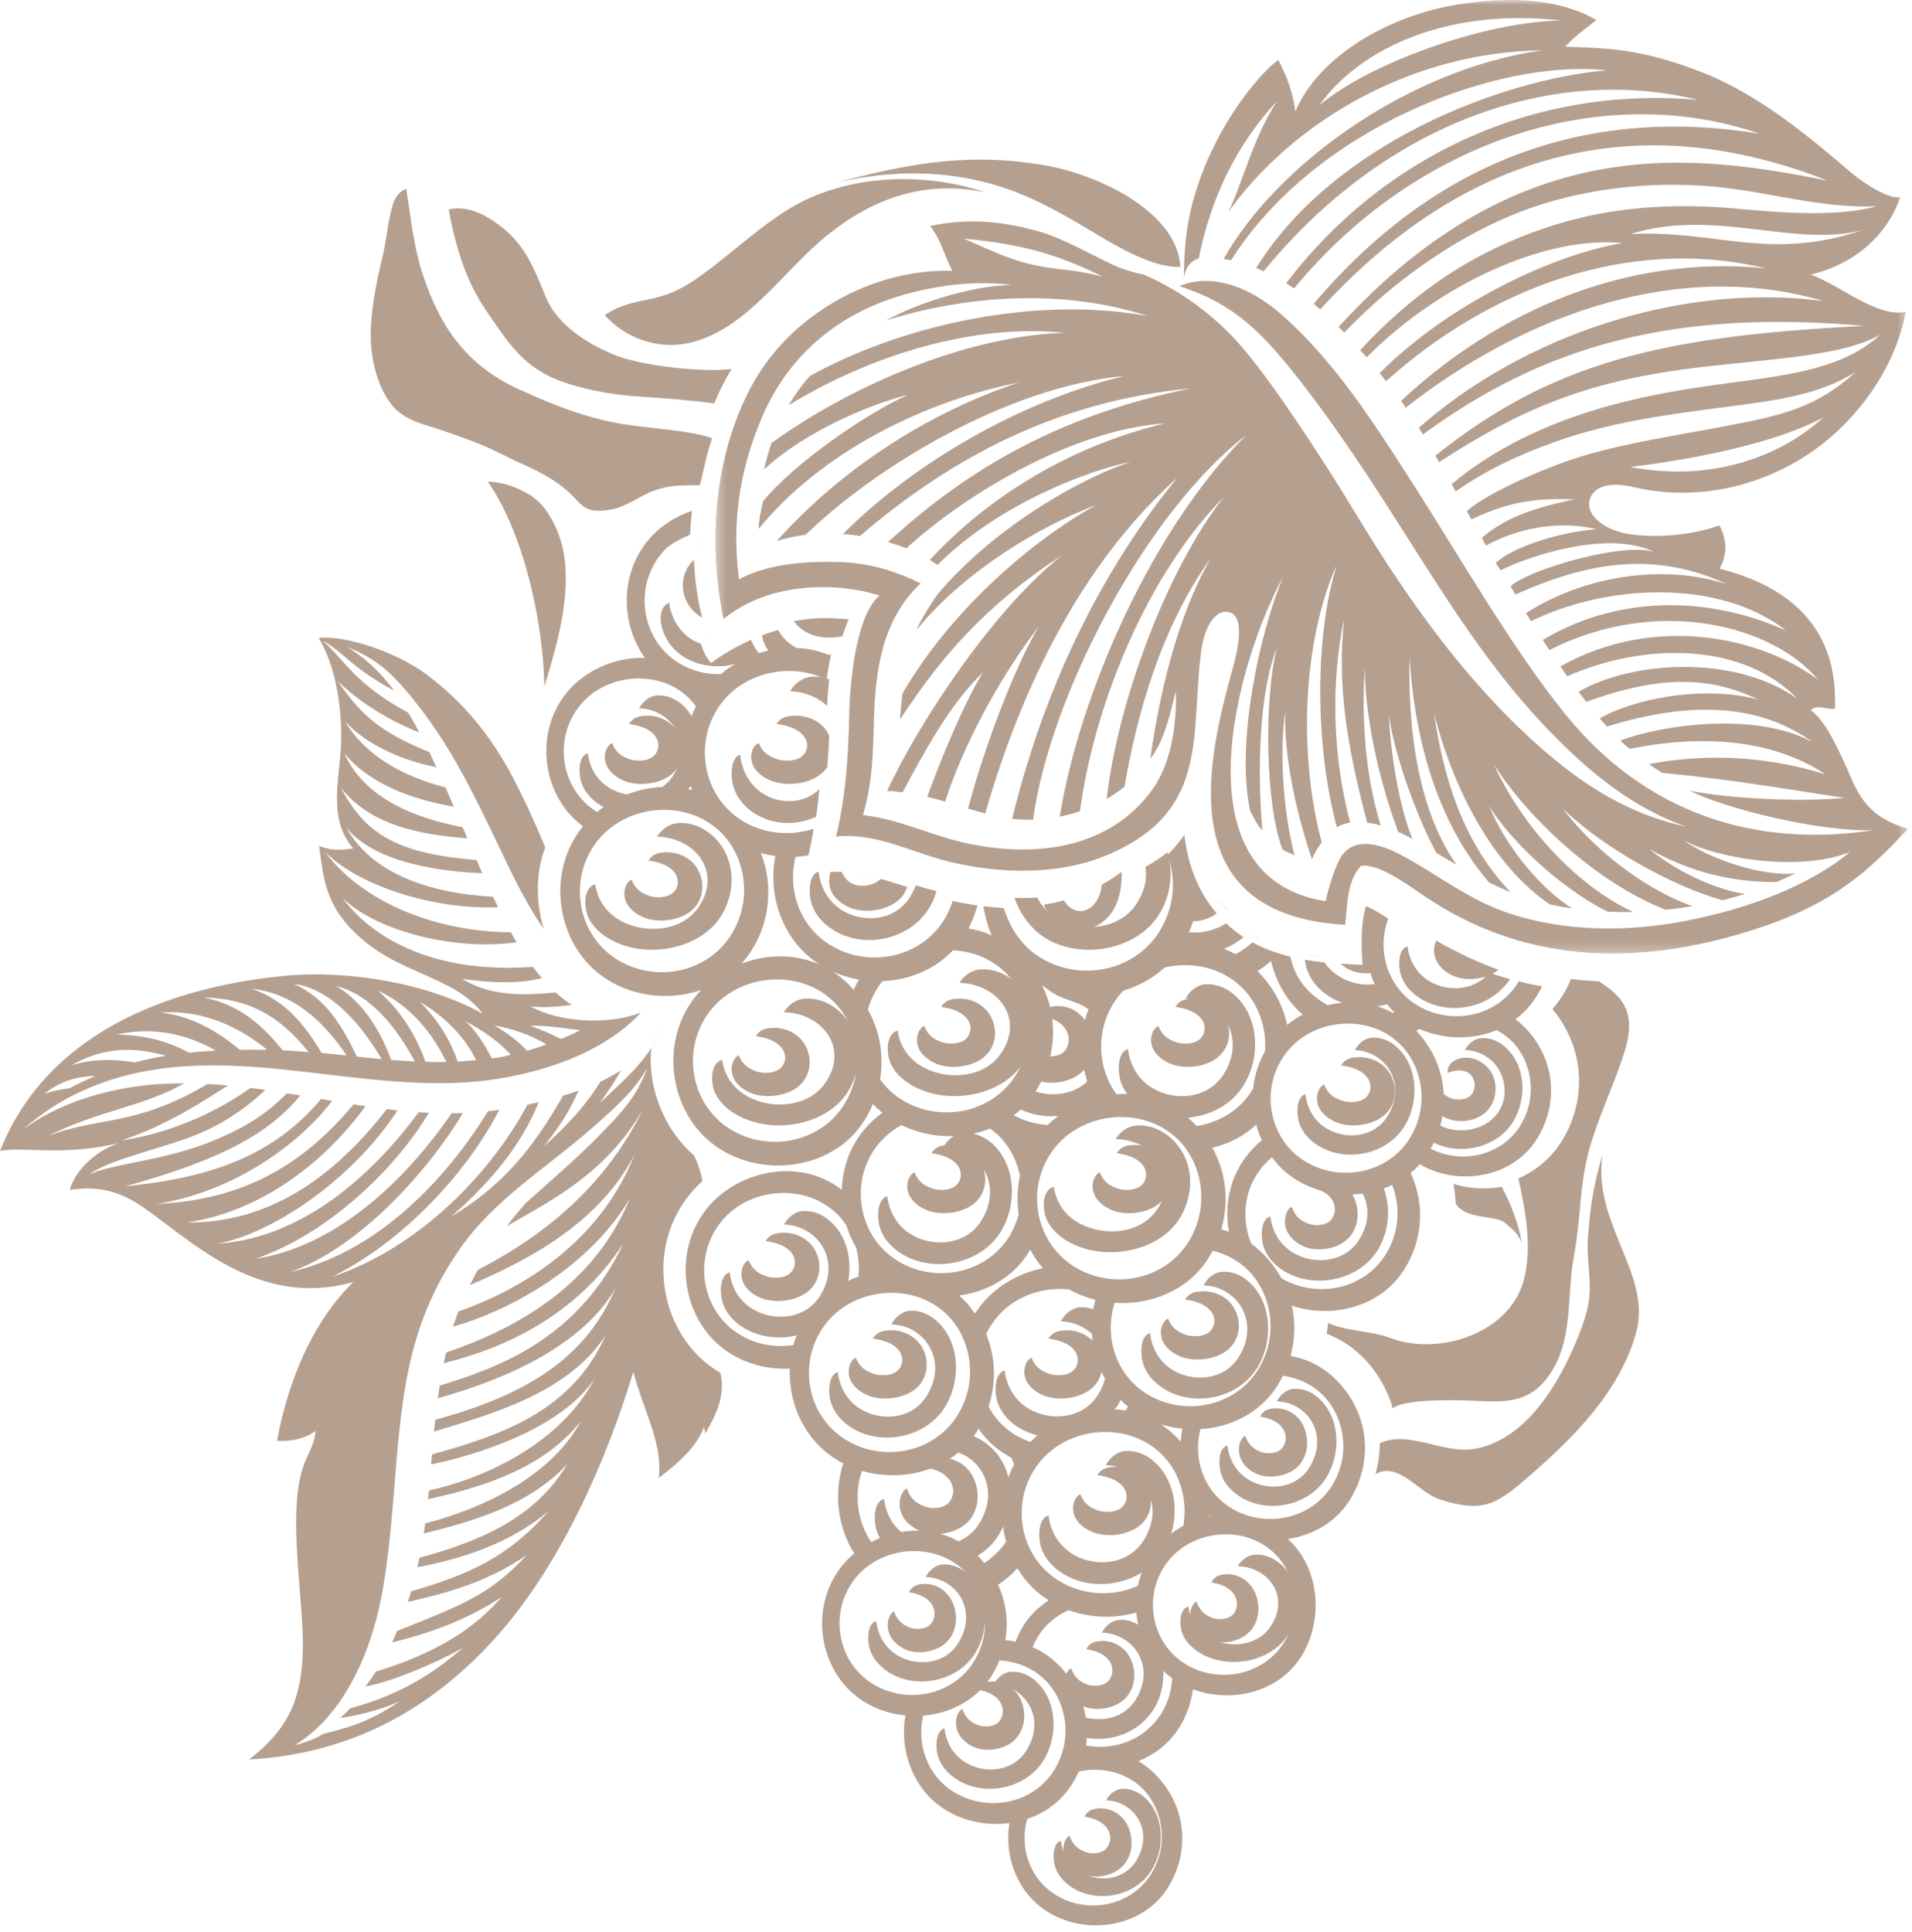 <svg width="196" height="198" viewBox="0 0 196 198" fill="none" xmlns="http://www.w3.org/2000/svg">
<path fill-rule="evenodd" clip-rule="evenodd" d="M164.283 118.358C163.298 121.576 162.982 124.032 162.782 126.878C162.653 128.739 162.99 130.407 162.964 132.135C162.947 133.369 162.693 134.514 162.285 135.664C161.158 138.857 159.112 143.153 156.247 145.822C154.847 147.129 153.169 148.12 151.313 148.492C148.054 149.147 144.521 146.546 141.449 147.929C141.436 148.995 141.289 150.064 141 151.113C143.296 149.748 145.456 153.005 147.562 153.686C152.024 155.128 153.424 154.203 156.698 151.361C161.204 147.45 165.984 142.756 167.693 136.695C168.74 132.977 166.881 129.719 165.571 126.278C164.777 124.194 163.788 121.449 164.283 118.358Z" fill="#B5A090"/>
<path fill-rule="evenodd" clip-rule="evenodd" d="M151.299 143.593C154.404 143.735 156.807 143.815 158.798 140.979C161.339 137.36 160.578 132.727 161.358 128.649C162.038 125.096 161.919 121.456 162.88 117.953C163.771 114.706 165.241 111.671 166.315 108.49C167.083 106.215 167.563 103.864 165.743 102.022C165.208 101.481 164.573 101.021 163.912 100.585C162.946 100.546 161.988 100.471 161.043 100.358C160.655 101.254 160.237 102.142 159.142 103.444C160.925 105.578 161.868 108.172 161.868 110.811C161.868 112.922 161.284 115.052 160.096 116.97C159.006 118.719 157.439 120.011 155.65 120.795C156.415 124.216 157.022 127.708 156.282 130.929C154.953 136.714 147.427 139.037 142.51 137.142C140.648 136.425 137.956 136.465 136.148 135.614C136.12 135.982 136.04 136.346 136 136.716C137.528 137.297 138.917 138.235 140.078 139.514C141.372 140.947 142.276 142.607 142.777 144.358C144.064 143.26 150.578 143.561 151.299 143.593Z" fill="#B5A090"/>
<path fill-rule="evenodd" clip-rule="evenodd" d="M149 121.358C149.118 122.027 149.191 122.7 149.231 123.377C150.245 125.036 153.302 124.547 154.238 125.318C154.974 125.929 155.564 126.382 156 127.358C155.651 125.389 154.905 123.462 153.943 121.652C152.325 121.939 150.637 121.855 149 121.358Z" fill="#B5A090"/>
<path fill-rule="evenodd" clip-rule="evenodd" d="M57.847 39.2C60.605 40.138 63.484 40.532 65.852 40.67C66.612 40.718 71.223 41.042 73.207 41.358C73.722 40.138 74.314 38.953 75 37.824C71.776 38.212 65.831 37.436 63.374 36.522C60.675 35.519 57.217 33.505 55.967 30.48C54.804 27.666 53.888 25.198 51.458 23.292C49.629 21.859 47.785 21.049 46 21.469C46.837 26.21 48.197 29.437 49.783 31.752C52.179 35.249 53.696 37.788 57.847 39.2Z" fill="#B5A090"/>
<path fill-rule="evenodd" clip-rule="evenodd" d="M43.687 43.595C45.331 44.086 47.606 44.89 49.257 45.555C50.827 46.187 52.055 46.918 53.738 47.65C55.267 48.312 57.156 49.358 58.353 50.491C59.72 51.776 59.925 52.704 62.597 52.234C64.317 51.932 65.587 50.785 67.159 50.252C68.555 49.785 69.328 49.727 71.748 49.744C72.201 47.98 72.352 46.83 73 44.924C70.812 44.123 66.821 43.941 63.983 43.495C60.168 42.894 56.723 41.514 53.228 39.923C47.754 37.438 45.066 33.413 43.319 28.07C42.398 25.254 42.124 22.381 41.65 19.358C41.037 19.534 40.503 20.198 40.283 20.923C39.739 22.726 39.63 24.615 39.181 26.464C38.612 28.801 38.138 31.17 38.018 33.577C37.883 36.25 38.497 39.457 40.227 41.599C41.014 42.572 42.404 43.212 43.687 43.595Z" fill="#B5A090"/>
<path fill-rule="evenodd" clip-rule="evenodd" d="M54.315 50.734C52.865 49.859 51.621 49.462 50 49.358C53.698 54.682 55.655 63.636 55.811 70.358C56.913 66.642 58.602 61.376 57.784 56.67C57.425 54.592 56.195 51.87 54.315 50.734Z" fill="#B5A090"/>
<path fill-rule="evenodd" clip-rule="evenodd" d="M101.808 18.903C105.654 20.001 109.026 21.982 112.359 23.978C114.599 25.322 118.328 27.515 121 27.349C120.725 21.908 113.015 18.026 107.314 16.984C99.626 15.596 93.425 16.677 86 18.653C91.721 17.376 96.98 17.525 101.808 18.903Z" fill="#B5A090"/>
<path fill-rule="evenodd" clip-rule="evenodd" d="M71.032 35.059C76.737 33.532 80.423 27.596 84.88 24.047C89.616 20.281 94.765 18.454 101 19.704C95.059 17.75 88.463 17.912 83.073 20.265C78.938 22.058 75.048 26.063 71.382 28.578C70.1 29.471 68.712 30.177 67.137 30.538C65.402 30.933 63.623 31.154 62 32.304C63.958 34.53 67.394 36.026 71.032 35.059Z" fill="#B5A090"/>
<path fill-rule="evenodd" clip-rule="evenodd" d="M120.908 139.008C122.487 139.7 125.083 139.373 126.271 137.96C127.486 136.489 127.059 134.359 125.893 133.317C124.884 132.408 123.666 132.277 122.815 132.394C122.15 132.478 121.768 132.745 121.482 133.206C122.495 133.361 123.516 133.634 124.141 134.429C124.609 135.012 124.623 135.843 124.068 136.435C123.506 137.044 122.25 137.073 121.521 136.812C120.75 136.529 120.146 136.171 119.735 135.157C119.17 135.436 118.917 136.219 119.024 136.901C119.157 137.859 119.943 138.592 120.908 139.008Z" fill="#B5A090"/>
<path fill-rule="evenodd" clip-rule="evenodd" d="M128.961 140.078C130.451 137.526 130.41 133.931 128.372 131.731C127.542 130.841 126.451 130.276 125.244 130.368C124.433 130.427 123.72 131.06 123.379 131.761C124.743 131.791 125.958 132.398 126.78 133.342C128 134.75 128.345 136.913 126.998 139.086C125.517 141.478 122.403 141.71 120.293 140.48C119.581 140.057 118.977 139.459 118.558 138.718C118.192 138.091 117.984 137.383 117.884 136.654C117.152 136.839 116.878 137.946 117.049 139.186C117.232 140.513 118.135 141.636 119.338 142.379C122.46 144.297 127.067 143.328 128.961 140.078Z" fill="#B5A090"/>
<path fill-rule="evenodd" clip-rule="evenodd" d="M112.493 151.199C113.496 151.367 114.518 151.636 115.146 152.427C115.611 153.021 115.625 153.848 115.07 154.442C114.503 155.043 113.252 155.076 112.522 154.811C111.758 154.537 111.151 154.169 110.742 153.162C110.178 153.439 109.922 154.211 110.021 154.908C110.168 155.86 110.947 156.599 111.91 157.011C113.496 157.697 116.088 157.375 117.264 155.959C118.487 154.494 118.061 152.365 116.896 151.316C115.888 150.409 114.663 150.276 113.823 150.395C113.148 150.484 112.766 150.742 112.493 151.199Z" fill="#B5A090"/>
<path fill-rule="evenodd" clip-rule="evenodd" d="M106.909 143.016C108.495 143.694 111.086 143.374 112.265 141.959C113.492 140.491 113.056 138.367 111.891 137.32C110.885 136.413 109.668 136.275 108.821 136.395C108.145 136.486 107.762 136.749 107.479 137.207C108.495 137.368 109.517 137.642 110.143 138.43C110.61 139.025 110.624 139.844 110.073 140.439C109.506 141.048 108.25 141.072 107.513 140.81C106.755 140.535 106.146 140.168 105.735 139.169C105.169 139.438 104.919 140.218 105.023 140.904C105.16 141.863 105.942 142.594 106.909 143.016Z" fill="#B5A090"/>
<path fill-rule="evenodd" clip-rule="evenodd" d="M71.986 63.311C71.99 63.328 71.996 63.341 72 63.358C71.506 61.596 71.225 59.433 71.133 57.358C71.133 57.363 71.133 57.368 71.133 57.373C69.394 59 69.64 62 71.986 63.311Z" fill="#B5A090"/>
<path fill-rule="evenodd" clip-rule="evenodd" d="M113.909 124.013C115.489 124.697 118.083 124.372 119.266 122.953C120.491 121.489 120.057 119.369 118.892 118.309C117.881 117.411 116.664 117.275 115.813 117.395C115.152 117.481 114.763 117.747 114.485 118.209C115.493 118.366 116.517 118.638 117.148 119.433C117.609 120.016 117.62 120.845 117.073 121.439C116.501 122.044 115.254 122.077 114.517 121.81C113.754 121.542 113.141 121.172 112.738 120.164C112.178 120.438 111.92 121.215 112.022 121.896C112.162 122.859 112.944 123.592 113.909 124.013Z" fill="#B5A090"/>
<path fill-rule="evenodd" clip-rule="evenodd" d="M120.803 125.08C122.52 122.533 122.474 118.936 120.118 116.731C119.159 115.851 117.912 115.282 116.52 115.366C115.581 115.43 114.764 116.063 114.36 116.762C115.943 116.793 117.338 117.398 118.288 118.34C119.699 119.752 120.097 121.912 118.538 124.093C116.828 126.491 113.248 126.725 110.805 125.477C109.976 125.059 109.278 124.457 108.796 123.727C108.385 123.097 108.135 122.391 108.023 121.653C107.19 121.841 106.856 122.954 107.057 124.192C107.273 125.515 108.312 126.642 109.699 127.378C113.309 129.297 118.613 128.328 120.803 125.08Z" fill="#B5A090"/>
<path fill-rule="evenodd" clip-rule="evenodd" d="M93.698 111.378C97.301 113.3 102.613 112.322 104.802 109.082C106.518 106.53 106.477 102.93 104.118 100.728C103.159 99.84 101.911 99.269 100.518 99.369C99.568 99.424 98.751 100.057 98.356 100.753C99.938 100.792 101.341 101.391 102.287 102.337C103.704 103.757 104.094 105.918 102.54 108.082C100.826 110.483 97.244 110.725 94.796 109.48C93.971 109.06 93.271 108.457 92.791 107.721C92.381 107.088 92.127 106.395 92.023 105.654C91.181 105.839 90.854 106.951 91.059 108.189C91.266 109.515 92.313 110.641 93.698 111.378Z" fill="#B5A090"/>
<path fill-rule="evenodd" clip-rule="evenodd" d="M82.517 102.366C81.577 102.427 80.753 103.062 80.359 103.76C81.945 103.79 83.346 104.396 84.287 105.341C85.705 106.756 86.1 108.921 84.537 111.087C82.827 113.485 79.239 113.724 76.798 112.481C75.977 112.054 75.277 111.453 74.801 110.725C74.384 110.097 74.133 109.392 74.029 108.652C73.183 108.838 72.861 109.957 73.054 111.192C73.263 112.518 74.311 113.639 75.704 114.373C79.304 116.303 84.615 115.322 86.801 112.087C88.519 109.535 88.476 105.933 86.116 103.733C85.161 102.845 83.914 102.284 82.517 102.366Z" fill="#B5A090"/>
<path fill-rule="evenodd" clip-rule="evenodd" d="M73.116 85.729C72.157 84.841 70.909 84.278 69.515 84.367C68.581 84.432 67.76 85.063 67.357 85.758C68.935 85.79 70.338 86.394 71.288 87.338C72.696 88.749 73.091 90.913 71.541 93.086C69.83 95.478 66.245 95.721 63.797 94.48C62.969 94.056 62.276 93.453 61.792 92.722C61.381 92.088 61.132 91.388 61.019 90.653C60.173 90.836 59.856 91.956 60.06 93.185C60.261 94.518 61.31 95.635 62.702 96.377C66.303 98.302 71.618 97.322 73.8 94.077C75.52 91.531 75.475 87.933 73.116 85.729Z" fill="#B5A090"/>
<path fill-rule="evenodd" clip-rule="evenodd" d="M83.03 64.987C83.963 65.392 85.198 65.461 86.361 65.215C86.547 64.618 86.757 64.036 87 63.486C86.208 63.403 85.396 63.358 84.587 63.358C83.009 63.358 81.454 63.608 80 63.98C80.451 63.865 80.909 63.759 81.379 63.671C81.758 64.232 82.337 64.688 83.03 64.987Z" fill="#B5A090"/>
<path fill-rule="evenodd" clip-rule="evenodd" d="M95.911 109.009C97.49 109.698 100.078 109.376 101.264 107.963C102.489 106.49 102.063 104.367 100.883 103.316C99.883 102.414 98.665 102.274 97.822 102.395C97.142 102.488 96.762 102.75 96.487 103.212C97.494 103.365 98.512 103.641 99.14 104.431C99.606 105.026 99.621 105.846 99.07 106.439C98.502 107.046 97.247 107.072 96.515 106.811C95.759 106.544 95.143 106.174 94.739 105.161C94.172 105.441 93.919 106.213 94.023 106.904C94.157 107.859 94.941 108.586 95.911 109.009Z" fill="#B5A090"/>
<path fill-rule="evenodd" clip-rule="evenodd" d="M76.903 112.013C78.49 112.696 81.083 112.375 82.263 110.956C83.483 109.493 83.069 107.369 81.889 106.316C80.884 105.413 79.668 105.279 78.82 105.392C78.147 105.484 77.766 105.752 77.483 106.209C78.498 106.365 79.514 106.635 80.141 107.435C80.612 108.022 80.62 108.844 80.074 109.44C79.499 110.045 78.252 110.079 77.519 109.815C76.758 109.532 76.141 109.171 75.73 108.164C75.175 108.438 74.92 109.219 75.022 109.903C75.159 110.859 75.944 111.59 76.903 112.013Z" fill="#B5A090"/>
<path fill-rule="evenodd" clip-rule="evenodd" d="M65.915 94.008C67.491 94.698 70.079 94.377 71.266 92.961C72.487 91.493 72.062 89.368 70.89 88.312C69.881 87.41 68.666 87.277 67.812 87.394C67.147 87.485 66.759 87.753 66.486 88.208C67.491 88.369 68.522 88.64 69.142 89.429C69.604 90.022 69.62 90.846 69.071 91.434C68.506 92.048 67.248 92.073 66.528 91.814C65.75 91.544 65.137 91.172 64.735 90.162C64.179 90.441 63.92 91.216 64.022 91.906C64.163 92.858 64.947 93.591 65.915 94.008Z" fill="#B5A090"/>
<path fill-rule="evenodd" clip-rule="evenodd" d="M119.912 109.006C121.491 109.698 124.084 109.38 125.262 107.961C126.487 106.493 126.065 104.373 124.885 103.321C123.886 102.406 122.669 102.277 121.817 102.395C121.154 102.487 120.765 102.747 120.491 103.207C121.497 103.371 122.52 103.636 123.142 104.433C123.61 105.02 123.617 105.849 123.074 106.446C122.501 107.049 121.248 107.082 120.52 106.81C119.761 106.542 119.146 106.17 118.737 105.165C118.178 105.443 117.924 106.213 118.02 106.909C118.169 107.861 118.956 108.596 119.912 109.006Z" fill="#B5A090"/>
<path fill-rule="evenodd" clip-rule="evenodd" d="M133.051 114.515C133.211 115.734 134.048 116.767 135.152 117.452C138.04 119.228 142.285 118.326 144.038 115.327C145.418 112.98 145.379 109.66 143.492 107.627C142.735 106.807 141.733 106.288 140.617 106.366C139.864 106.423 139.207 107.005 138.892 107.648C140.155 107.682 141.277 108.239 142.03 109.116C143.16 110.415 143.475 112.418 142.236 114.415C140.854 116.628 137.994 116.846 136.038 115.703C135.382 115.324 134.823 114.758 134.439 114.085C134.102 113.496 133.909 112.85 133.814 112.171C133.141 112.343 132.88 113.372 133.051 114.515Z" fill="#B5A090"/>
<path fill-rule="evenodd" clip-rule="evenodd" d="M63.913 80.013C65.495 80.697 68.082 80.373 69.262 78.96C70.489 77.488 70.062 75.368 68.89 74.315C67.888 73.406 66.662 73.274 65.813 73.397C65.152 73.484 64.766 73.751 64.489 74.21C65.495 74.368 66.52 74.638 67.148 75.428C67.613 76.021 67.621 76.841 67.073 77.435C66.508 78.043 65.253 78.074 64.524 77.814C63.753 77.544 63.142 77.172 62.737 76.164C62.176 76.442 61.921 77.218 62.021 77.905C62.163 78.857 62.949 79.593 63.913 80.013Z" fill="#B5A090"/>
<path fill-rule="evenodd" clip-rule="evenodd" d="M136.909 115.011C138.49 115.698 141.08 115.375 142.26 113.957C143.492 112.495 143.059 110.367 141.891 109.318C140.886 108.412 139.659 108.275 138.818 108.395C138.141 108.482 137.761 108.742 137.476 109.206C138.49 109.362 139.522 109.631 140.142 110.429C140.606 111.025 140.622 111.84 140.078 112.44C139.51 113.041 138.249 113.069 137.518 112.805C136.754 112.536 136.144 112.168 135.735 111.164C135.173 111.436 134.921 112.216 135.022 112.905C135.163 113.86 135.942 114.596 136.909 115.011Z" fill="#B5A090"/>
<path fill-rule="evenodd" clip-rule="evenodd" d="M137.152 98.835C137.363 98.853 137.602 98.867 137.849 98.881C137.603 98.867 137.364 98.853 137.152 98.835Z" fill="#B5A090"/>
<path fill-rule="evenodd" clip-rule="evenodd" d="M143.324 92.739C143.445 92.82 143.563 92.9 143.676 92.976C143.562 92.899 143.445 92.821 143.324 92.739Z" fill="#B5A090"/>
<path fill-rule="evenodd" clip-rule="evenodd" d="M82.528 88.754C82.51 88.824 82.49 88.894 82.472 88.962C82.49 88.895 82.51 88.823 82.528 88.754Z" fill="#B5A090"/>
<path fill-rule="evenodd" clip-rule="evenodd" d="M142.335 92.748C142.446 92.822 142.558 92.895 142.665 92.967C142.556 92.894 142.448 92.822 142.335 92.748Z" fill="#B5A090"/>
<path fill-rule="evenodd" clip-rule="evenodd" d="M83 88.973C83.999 88.877 85 88.781 86 88.743C85 88.781 83.997 88.875 83 88.973Z" fill="#B5A090"/>
<path fill-rule="evenodd" clip-rule="evenodd" d="M82.531 87.729C82.51 87.817 82.489 87.901 82.469 87.987C82.489 87.903 82.51 87.816 82.531 87.729Z" fill="#B5A090"/>
<path fill-rule="evenodd" clip-rule="evenodd" d="M72.488 64.816C72.496 64.844 72.504 64.872 72.512 64.9C72.504 64.872 72.496 64.844 72.488 64.816Z" fill="#B5A090"/>
<path fill-rule="evenodd" clip-rule="evenodd" d="M77 65.096C77.32 64.932 77.655 64.773 78 64.619C77.655 64.773 77.32 64.932 77 65.096Z" fill="#B5A090"/>
<path fill-rule="evenodd" clip-rule="evenodd" d="M107.368 96.283C111.078 98.391 116.546 97.318 118.793 93.777C119.983 91.89 120.325 89.479 119.676 87.37C119.681 87.366 119.686 87.362 119.692 87.358C119.016 87.887 118.26 88.395 117.41 88.876C117.412 88.874 117.415 88.874 117.417 88.873C117.611 90.055 117.353 91.367 116.468 92.694C114.699 95.311 111.011 95.576 108.507 94.209C107.559 93.698 106.853 93.016 106.321 92.01C105.549 92.049 104.775 92.059 104 92.041C104.002 92.042 104.004 92.042 104.006 92.042C104.523 93.631 105.737 95.359 107.368 96.283Z" fill="#B5A090"/>
<path fill-rule="evenodd" clip-rule="evenodd" d="M85.028 90.714C85.183 91.746 85.992 92.525 86.991 92.986C88.622 93.721 91.288 93.379 92.515 91.849C92.704 91.606 92.859 91.263 93 90.913C90.807 90.234 88.58 89.486 86.307 89.384C87.65 89.445 88.977 89.724 90.29 90.093C89.546 90.788 88.417 90.906 87.765 90.727C87.09 90.541 86.583 90.097 86.301 89.384C86.136 89.376 85.972 89.358 85.806 89.358C85.586 89.358 85.364 89.37 85.144 89.379C84.978 89.84 84.98 90.325 85.028 90.714Z" fill="#B5A090"/>
<path fill-rule="evenodd" clip-rule="evenodd" d="M93.32 91.895C91.786 94.4 88.582 94.648 86.4 93.356C85.664 92.913 85.038 92.279 84.607 91.516C84.233 90.863 84.01 90.125 83.915 89.358C83.166 89.54 82.871 90.713 83.051 92.003C83.239 93.386 84.181 94.558 85.414 95.33C88.638 97.346 93.388 96.321 95.344 92.927C95.592 92.498 95.835 91.919 96 91.341C95.658 91.257 95.317 91.168 94.977 91.075C94.452 90.931 93.923 90.761 93.393 90.584C93.561 90.64 93.729 90.698 93.896 90.752C93.706 91.191 93.513 91.575 93.32 91.895Z" fill="#B5A090"/>
<path fill-rule="evenodd" clip-rule="evenodd" d="M78.222 81.354C77.519 80.915 76.931 80.282 76.521 79.52C76.174 78.859 75.958 78.126 75.866 77.358C75.152 77.553 74.883 78.719 75.046 80.004C75.231 81.392 76.112 82.571 77.287 83.339C79.188 84.587 81.64 84.659 83.668 83.719C83.656 83.812 83.64 83.904 83.627 83.997C83.777 82.952 83.901 81.911 84 80.889C82.405 82.433 79.974 82.46 78.222 81.354Z" fill="#B5A090"/>
<path fill-rule="evenodd" clip-rule="evenodd" d="M83.203 69.366C82.236 69.437 81.395 70.116 81 70.86C82.498 70.894 83.827 71.475 84.787 72.358C84.824 71.556 84.89 70.63 85 69.637V69.64C84.436 69.433 83.836 69.326 83.203 69.366Z" fill="#B5A090"/>
<path fill-rule="evenodd" clip-rule="evenodd" d="M108.627 94.798C110.279 95.908 112.991 95.38 114.225 93.105C114.823 91.998 115.026 90.659 114.972 89.379C114.982 89.373 114.99 89.365 115 89.358C114.455 89.754 113.889 90.141 113.27 90.505C113.15 90.576 113.029 90.634 112.91 90.701C112.918 90.697 112.926 90.694 112.934 90.689C112.894 91.179 112.774 91.666 112.554 92.097C111.85 93.476 110.469 93.808 109.47 92.83C109.312 92.674 109.18 92.489 109.06 92.293C108.378 92.483 107.691 92.626 107 92.732H107.001C107.355 93.63 107.936 94.333 108.627 94.798Z" fill="#B5A090"/>
<path fill-rule="evenodd" clip-rule="evenodd" d="M145 94.38C145.33 94.713 145.664 95.028 146 95.335C145.665 95.026 145.33 94.713 145 94.38Z" fill="#B5A090"/>
<path fill-rule="evenodd" clip-rule="evenodd" d="M143.371 94.769C143.459 94.83 143.548 94.891 143.629 94.946C143.548 94.891 143.459 94.83 143.371 94.769Z" fill="#B5A090"/>
<path fill-rule="evenodd" clip-rule="evenodd" d="M147.021 97.731C147.161 98.754 147.936 99.539 148.893 99.992C150.238 100.625 152.306 100.439 153.612 99.413C153.74 99.46 153.871 99.502 154 99.547C151.631 98.71 149.338 97.649 147.13 96.358C147.168 96.38 147.205 96.403 147.242 96.425C147.046 96.807 146.955 97.283 147.021 97.731Z" fill="#B5A090"/>
<path fill-rule="evenodd" clip-rule="evenodd" d="M80.998 73.396C80.291 73.486 79.893 73.747 79.601 74.207C80.654 74.366 81.724 74.639 82.379 75.427C82.864 76.02 82.88 76.844 82.305 77.437C81.716 78.048 80.404 78.079 79.632 77.809C78.834 77.535 78.195 77.173 77.773 76.159C77.184 76.442 76.914 77.214 77.024 77.904C77.168 78.863 77.988 79.59 78.999 80.01C80.66 80.704 83.577 80.416 84.801 78.639C84.753 79.179 84.689 79.732 84.621 80.289C84.836 78.547 84.954 76.884 85 75.404C84.806 74.986 84.547 74.606 84.203 74.31C83.161 73.409 81.884 73.275 80.998 73.396Z" fill="#B5A090"/>
<path fill-rule="evenodd" clip-rule="evenodd" d="M106.492 172.628C105.731 171.8 104.73 171.287 103.618 171.366C102.863 171.426 102.199 172.001 101.886 172.65C103.151 172.681 104.277 173.238 105.03 174.117C106.164 175.413 106.477 177.421 105.227 179.418C103.858 181.626 100.991 181.849 99.04 180.707C98.381 180.316 97.824 179.746 97.433 179.089C97.103 178.501 96.903 177.846 96.822 177.17C96.142 177.342 95.886 178.378 96.046 179.512C96.216 180.729 97.049 181.772 98.152 182.451C101.039 184.229 105.294 183.326 107.041 180.328C108.417 177.977 108.378 174.661 106.492 172.628Z" fill="#B5A090"/>
<path fill-rule="evenodd" clip-rule="evenodd" d="M116.277 185.893C117.312 187.075 117.605 188.913 116.465 190.746C115.204 192.77 112.577 192.972 110.786 191.92C110.18 191.567 109.669 191.054 109.312 190.435C109.015 189.902 108.832 189.31 108.754 188.691C108.133 188.842 107.897 189.786 108.041 190.831C108.193 191.955 108.959 192.901 109.982 193.527C112.622 195.156 116.518 194.327 118.121 191.587C119.382 189.433 119.347 186.381 117.617 184.522C116.919 183.773 116.002 183.292 114.979 183.365C114.29 183.417 113.684 183.953 113.399 184.544C114.562 184.571 115.586 185.085 116.277 185.893Z" fill="#B5A090"/>
<path fill-rule="evenodd" clip-rule="evenodd" d="M110.67 192.01C112.06 192.697 114.327 192.377 115.358 190.959C116.428 189.485 116.052 187.37 115.03 186.313C114.153 185.408 113.082 185.271 112.342 185.399C111.764 185.489 111.419 185.751 111.17 186.209C112.06 186.37 112.952 186.641 113.505 187.434C113.913 188.028 113.927 188.843 113.447 189.438C112.935 190.047 111.849 190.078 111.207 189.811C110.534 189.54 109.999 189.172 109.637 188.162C109.154 188.443 108.93 189.212 109.019 189.902C109.146 190.862 109.824 191.592 110.67 192.01Z" fill="#B5A090"/>
<path fill-rule="evenodd" clip-rule="evenodd" d="M99.485 161.63C98.73 160.806 97.728 160.282 96.615 160.367C95.86 160.427 95.206 161.013 94.893 161.652C96.15 161.685 97.277 162.245 98.033 163.115C99.159 164.418 99.472 166.412 98.236 168.418C96.863 170.631 93.992 170.847 92.049 169.71C91.383 169.309 90.823 168.761 90.439 168.081C90.112 167.505 89.912 166.852 89.822 166.171C89.149 166.342 88.888 167.371 89.044 168.508C89.222 169.729 90.046 170.771 91.162 171.451C94.04 173.227 98.286 172.328 100.045 169.333C101.419 166.981 101.376 163.662 99.485 161.63Z" fill="#B5A090"/>
<path fill-rule="evenodd" clip-rule="evenodd" d="M99.671 179.01C101.051 179.696 103.322 179.38 104.352 177.959C105.427 176.494 105.057 174.367 104.024 173.312C103.15 172.408 102.086 172.277 101.341 172.394C100.751 172.485 100.421 172.76 100.175 173.205C101.051 173.364 101.956 173.634 102.498 174.427C102.911 175.023 102.916 175.849 102.431 176.445C101.941 177.051 100.852 177.073 100.206 176.813C99.539 176.536 99.001 176.174 98.644 175.165C98.152 175.439 97.933 176.214 98.018 176.905C98.144 177.865 98.827 178.591 99.671 179.01Z" fill="#B5A090"/>
<path fill-rule="evenodd" clip-rule="evenodd" d="M92.67 169.01C94.051 169.701 96.325 169.369 97.356 167.955C98.432 166.492 98.048 164.36 97.025 163.316C96.148 162.409 95.083 162.273 94.342 162.397C93.749 162.484 93.421 162.742 93.171 163.202C94.055 163.361 94.953 163.638 95.506 164.424C95.908 165.019 95.916 165.843 95.44 166.443C94.939 167.049 93.841 167.072 93.201 166.808C92.541 166.532 92 166.165 91.641 165.161C91.151 165.433 90.93 166.213 91.019 166.906C91.144 167.86 91.825 168.585 92.67 169.01Z" fill="#B5A090"/>
<path fill-rule="evenodd" clip-rule="evenodd" d="M123.672 168.009C125.057 168.698 127.314 168.377 128.356 166.959C129.428 165.493 129.051 163.363 128.036 162.314C127.143 161.409 126.083 161.279 125.34 161.393C124.759 161.487 124.419 161.752 124.178 162.208C125.06 162.367 125.95 162.638 126.501 163.43C126.909 164.015 126.921 164.849 126.44 165.437C125.947 166.04 124.849 166.075 124.207 165.813C123.543 165.538 123 165.17 122.646 164.16C122.156 164.441 121.929 165.22 122.02 165.897C122.147 166.864 122.83 167.592 123.672 168.009Z" fill="#B5A090"/>
<path fill-rule="evenodd" clip-rule="evenodd" d="M128.675 151.012C130.057 151.697 132.326 151.374 133.356 149.961C134.424 148.486 134.057 146.366 133.033 145.309C132.149 144.408 131.084 144.28 130.34 144.392C129.753 144.483 129.423 144.743 129.174 145.205C130.057 145.366 130.951 145.632 131.499 146.43C131.912 147.021 131.92 147.844 131.434 148.437C130.947 149.051 129.842 149.068 129.201 148.808C128.534 148.535 128.001 148.17 127.642 147.159C127.15 147.441 126.924 148.219 127.023 148.902C127.142 149.863 127.824 150.596 128.675 151.012Z" fill="#B5A090"/>
<path fill-rule="evenodd" clip-rule="evenodd" d="M132.614 142.367C131.862 142.42 131.205 143.003 130.884 143.65C132.156 143.679 133.274 144.244 134.03 145.111C135.155 146.409 135.476 148.412 134.228 150.416C132.857 152.622 129.992 152.848 128.045 151.707C127.377 151.306 126.825 150.758 126.442 150.078C126.103 149.495 125.902 148.849 125.824 148.171C125.141 148.337 124.887 149.366 125.046 150.508C125.212 151.732 126.049 152.766 127.16 153.451C130.039 155.232 134.291 154.32 136.042 151.332C137.414 148.98 137.383 145.653 135.49 143.628C134.73 142.806 133.731 142.282 132.614 142.367Z" fill="#B5A090"/>
<path fill-rule="evenodd" clip-rule="evenodd" d="M128.613 159.368C127.864 159.409 127.199 159.946 126.888 160.544C128.152 160.577 129.269 161.085 130.029 161.882C131.152 163.072 131.478 164.908 130.23 166.746C128.859 168.778 125.994 168.973 124.035 167.928C123.378 167.566 122.814 167.052 122.436 166.439C122.1 165.899 121.906 165.306 121.814 164.686C121.134 164.844 120.887 165.782 121.047 166.827C121.213 167.947 122.049 168.901 123.157 169.523C126.046 171.159 130.291 170.328 132.04 167.579C133.417 165.429 133.379 162.386 131.496 160.52C130.728 159.771 129.724 159.282 128.613 159.368Z" fill="#B5A090"/>
<path fill-rule="evenodd" clip-rule="evenodd" d="M136.491 152.367C134.289 155.81 129.567 156.676 126.149 154.547C123.359 152.816 122.274 149.48 123.05 146.498C126.16 146.306 129.159 144.835 130.909 142.1C131.131 141.753 131.326 141.391 131.514 141.022C133.153 141.255 134.731 141.986 135.897 143.317C137.83 145.496 138.487 149.247 136.491 152.367ZM123.93 155.322C123.965 155.36 124.005 155.386 124.034 155.414L123.937 155.437C123.937 155.398 123.93 155.36 123.93 155.322ZM131.582 168.425C129.419 171.785 124.816 172.63 121.484 170.55C117.701 168.197 117.068 162.826 120.148 159.562C122.913 156.634 128.154 156.378 130.995 159.598C132.883 161.719 133.525 165.387 131.582 168.425ZM111.336 178.921C111.371 178.668 111.399 178.412 111.412 178.151C115.567 178.807 119.43 175.905 119.254 171.281C119.695 171.699 119.878 171.821 120.162 172.025C119.929 176.638 115.859 179.749 111.336 178.921ZM117.399 183.629C119.22 185.692 119.838 189.229 117.954 192.176C115.875 195.426 111.423 196.241 108.202 194.226C105.516 192.562 104.483 189.304 105.3 186.449C107.691 185.64 109.503 184.036 110.581 181.59C112.985 181.069 115.654 181.67 117.399 183.629ZM97.759 183.672C95.043 181.989 93.954 178.775 94.63 175.865C97.385 175.638 100.027 174.303 101.588 171.892C101.923 171.35 102.215 170.789 102.449 170.196C104.306 170.302 106.124 171.043 107.438 172.534C109.352 174.691 110.006 178.406 108.019 181.516C105.842 184.942 101.149 185.791 97.759 183.672ZM89.436 172.59C85.564 170.181 84.908 164.674 88.065 161.338C90.906 158.334 96.266 158.078 99.18 161.369C101.108 163.547 101.763 167.289 99.774 170.41C97.566 173.854 92.85 174.715 89.436 172.59ZM86.665 147.561C82.375 144.904 81.651 138.813 85.148 135.112C88.279 131.794 94.224 131.506 97.444 135.149C99.576 137.554 100.305 141.703 98.098 145.156C95.663 148.968 90.441 149.921 86.665 147.561ZM81.338 137.872C79.454 138.162 77.473 137.829 75.776 136.765C71.651 134.207 70.96 128.344 74.323 124.777C77.333 121.586 83.053 121.309 86.162 124.813C86.379 125.062 86.582 125.333 86.77 125.622C87.018 126.419 87.347 127.177 87.764 127.886C88.017 128.824 88.097 129.834 88.001 130.86C87.645 130.984 87.295 131.127 86.958 131.294C87.324 129.23 86.882 127.028 85.434 125.498C84.6 124.612 83.497 124.051 82.265 124.141C81.447 124.2 80.719 124.84 80.374 125.522C81.762 125.564 83.002 126.171 83.827 127.114C85.073 128.516 85.418 130.683 84.052 132.848C82.543 135.238 79.387 135.48 77.243 134.236C76.507 133.823 75.9 133.211 75.471 132.485C75.111 131.864 74.886 131.154 74.793 130.424C74.053 130.6 73.768 131.72 73.944 132.948C74.127 134.257 75.044 135.391 76.267 136.125C77.867 137.097 79.841 137.312 81.657 136.886C81.534 137.208 81.433 137.542 81.338 137.872ZM92.407 115.329C94.074 116.14 95.937 116.519 97.767 116.456C97.333 116.724 96.964 117.115 96.75 117.537C98.198 117.588 99.468 118.214 100.343 119.189C101.635 120.652 101.991 122.901 100.577 125.149C99.007 127.633 95.73 127.883 93.496 126.591C92.739 126.154 92.104 125.53 91.665 124.768C91.289 124.115 91.053 123.381 90.951 122.623C90.186 122.819 89.889 123.975 90.069 125.25C90.264 126.628 91.214 127.799 92.487 128.555C95.778 130.554 100.644 129.541 102.64 126.171C104.21 123.542 104.164 119.793 102.019 117.524C101.394 116.868 100.629 116.396 99.779 116.2C100.365 116.075 100.929 115.902 101.48 115.685C101.935 116.005 102.37 116.37 102.753 116.808C103.647 117.806 104.265 119.114 104.555 120.528C104.273 121.843 104.233 123.181 104.426 124.481C104.21 125.272 103.89 126.057 103.415 126.815C100.98 130.622 95.757 131.581 91.977 129.225C86.996 126.126 86.853 118.399 92.407 115.329ZM90.216 110.637C90.613 108.27 90.246 105.775 88.969 103.498C89.259 102.454 89.754 101.459 90.464 100.569C93.173 100.464 95.816 99.397 97.684 97.417C99.826 97.515 101.912 98.36 103.423 100.063C105.59 102.529 106.334 106.743 104.09 110.263C101.604 114.15 96.281 115.126 92.423 112.714C91.522 112.165 90.798 111.444 90.216 110.637ZM87.506 101.459C86.842 100.694 86.155 100.108 85.403 99.612C86.248 99.992 87.153 100.248 88.061 100.413C87.866 100.753 87.664 101.101 87.506 101.459ZM86.5 113.272C84.022 117.162 78.7 118.14 74.841 115.737C70.479 113.019 69.737 106.807 73.297 103.039C76.5 99.653 82.551 99.363 85.839 103.08C88.009 105.536 88.744 109.756 86.5 113.272ZM63.25 98.349C58.889 95.638 58.148 89.431 61.711 85.658C64.924 82.256 70.979 82.005 74.247 85.687C76.421 88.148 77.161 92.371 74.908 95.883C72.431 99.776 67.104 100.753 63.25 98.349ZM70.944 80.98C70.809 80.946 70.682 80.916 70.547 80.885C70.629 80.772 70.717 80.673 70.788 80.564C70.833 80.705 70.893 80.84 70.944 80.98ZM59.804 71.906C62.867 68.669 68.677 68.695 71.335 72.397C71.178 72.727 71.028 73.06 70.9 73.412C69.928 71.828 68.576 71.209 67.319 71.289C66.53 71.352 65.855 71.949 65.525 72.608C66.834 72.642 68.003 73.207 68.79 74.1C69.961 75.431 70.291 77.47 69.001 79.514C68.697 79.995 68.317 80.362 67.897 80.663C66.651 80.723 65.424 80.995 64.286 81.435C62.785 81.176 61.587 80.357 60.9 79.169C60.555 78.573 60.349 77.91 60.255 77.221C59.556 77.394 59.286 78.447 59.455 79.61C59.643 80.967 60.645 82.073 61.875 82.725C61.647 82.882 61.426 83.048 61.208 83.232C61.2 83.222 61.185 83.222 61.178 83.219C57.29 80.795 56.637 75.269 59.804 71.906ZM79.48 87.748C78.67 91.876 80.261 96.501 84.045 98.888C81.421 97.707 78.519 97.824 76.012 98.774C78.587 95.929 79.589 91.45 77.99 87.44C78.481 87.576 78.977 87.681 79.48 87.748ZM106.736 110.867C108.209 111.213 110.08 110.816 111.143 109.652C111.228 110.054 111.319 110.459 111.454 110.86C110.029 112.193 107.939 112.449 106.161 111.889C106.365 111.553 106.559 111.213 106.736 110.867ZM107.866 104.446C108.39 104.659 108.865 104.963 109.209 105.459C109.674 106.125 109.699 107.051 109.144 107.724C108.799 108.117 108.233 108.273 107.662 108.29C107.955 107.042 108.026 105.739 107.866 104.446ZM108.724 102.193C109.623 102.582 110.965 102.898 111.582 103.48C111.446 103.84 111.319 104.187 111.22 104.561C110.294 103.306 108.895 102.915 107.643 103.223C107.46 102.461 107.175 101.707 106.813 100.969C107.318 101.358 107.915 101.848 108.724 102.193ZM115.132 101.572C115.136 101.563 115.155 101.553 115.163 101.55C116.721 101.082 118.158 100.297 119.367 99.181C122.282 98.495 125.552 99.212 127.669 101.61C129.043 103.154 129.839 105.412 129.682 107.743C128.991 108.946 128.607 110.249 128.464 111.564C127.226 113.726 125.055 115.047 122.663 115.421C122.445 115.179 122.257 114.984 121.785 114.571C124.109 114.357 126.341 113.196 127.542 111.155C129.147 108.477 129.103 104.659 126.912 102.332C126.017 101.398 124.855 100.804 123.554 100.897C122.676 100.958 121.903 101.632 121.537 102.362C123.015 102.401 124.321 103.039 125.2 104.04C126.521 105.53 126.885 107.817 125.439 110.117C123.837 112.641 120.5 112.901 118.225 111.584C117.454 111.143 116.8 110.507 116.355 109.736C115.966 109.065 115.734 108.319 115.627 107.541C114.847 107.739 114.546 108.917 114.741 110.221C114.833 110.919 115.125 111.568 115.558 112.133C115.178 112.122 114.812 112.133 114.441 112.165C112.205 109.065 112.313 104.561 115.132 101.572ZM130.289 98.503C130.792 100.633 131.909 102.588 133.535 104.004C132.97 104.311 132.437 104.659 131.945 105.055C131.514 103.063 130.529 101.181 128.915 99.547C129.401 99.238 129.861 98.899 130.289 98.503ZM143.846 107.377C145.856 109.641 146.527 113.52 144.463 116.763C142.181 120.328 137.287 121.221 133.742 119.016C129.733 116.519 129.058 110.816 132.332 107.352C135.267 104.248 140.828 103.976 143.846 107.377ZM142.187 102.951C142.42 103.231 142.664 103.514 142.935 103.765C142.89 103.788 142.841 103.808 142.788 103.821C142.256 103.532 141.712 103.306 141.16 103.143C141.501 103.094 141.845 103.039 142.187 102.951ZM145.521 105.476C147.913 106.535 150.867 106.66 153.421 105.596C154.088 105.953 154.71 106.405 155.243 107.007C157.041 109.043 157.648 112.539 155.8 115.453C153.84 118.504 149.801 119.355 146.654 117.75C146.771 117.537 146.879 117.336 146.985 117.132C149.744 118.504 153.532 117.628 155.146 114.919C156.464 112.692 156.43 109.54 154.604 107.617C153.872 106.83 152.905 106.341 151.828 106.414C151.106 106.465 150.467 107.021 150.161 107.636C151.393 107.66 152.471 108.19 153.201 109.02C154.289 110.257 154.733 112.449 153.505 114.122C152.218 115.881 149.515 116.324 147.646 115.373C147.733 115.052 147.806 114.727 147.864 114.402C149.409 115.352 151.673 114.941 152.653 113.626C153.675 112.257 153.428 110.318 152.435 109.36C151.546 108.488 150.644 108.342 149.935 108.438C149.178 108.547 148.315 109.011 148.396 109.978C149.362 109.597 150.372 109.6 150.892 110.335C151.276 110.887 151.286 111.661 150.83 112.21C150.363 112.779 149.318 112.804 148.708 112.559C148.445 112.449 148.217 112.322 148.004 112.161C147.892 109.893 147.011 107.625 145.202 105.684C145.191 105.68 145.184 105.672 145.177 105.655C145.297 105.604 145.405 105.536 145.521 105.476ZM125.979 126.265C125.721 126.171 125.462 126.076 125.196 126.005C125.979 123.305 125.766 120.319 124.277 117.651C125.951 117.253 127.498 116.459 128.772 115.293C128.923 115.842 129.111 116.379 129.351 116.888C126.426 119.269 125.367 122.838 125.979 126.265ZM117.542 142.874C114.329 140.875 113.163 136.934 114.27 133.544C117.97 133.791 121.749 132.285 123.829 129.046C124.005 128.768 124.164 128.489 124.313 128.203C125.794 128.569 127.186 129.326 128.254 130.543C130.38 132.939 131.1 137.043 128.909 140.482C126.484 144.262 121.304 145.22 117.542 142.874ZM118.991 145.998C119.711 146.221 120.456 146.371 121.206 146.45C121.12 146.891 121.063 147.329 121.036 147.768C120.417 147.079 119.795 146.522 118.991 145.998ZM114.262 144.458C114.616 143.992 114.546 144.186 114.863 143.495C115.103 143.741 115.358 143.961 115.619 144.177C115.542 144.311 115.486 144.452 115.4 144.596C115.02 144.519 114.649 144.474 114.262 144.458ZM102.828 156.484C102.896 156.999 103 157.51 103.144 158.012C102.536 158.916 101.768 159.653 100.899 160.213C100.343 159.537 100.553 159.803 100.215 159.477C101.596 158.617 102.289 157.675 102.828 156.484ZM100.305 146.453C101.3 147.858 102.378 148.735 103.672 149.417C103.773 149.633 103.871 149.865 103.961 150.102C103.728 150.543 103.535 150.987 103.372 151.449C102.929 149.509 101.556 147.946 99.803 147.215C100.223 146.635 99.975 147.007 100.305 146.453ZM106.905 130C104.194 130.549 101.539 132.112 99.946 134.653C99.216 133.611 98.865 133.294 98.32 132.794C101.278 132.397 104.03 130.853 105.614 128.094C105.974 128.779 106.402 129.418 106.905 130ZM107.392 115.322C106.198 115.24 105.019 114.912 103.931 114.327C104.174 114.135 104.406 113.934 104.629 113.729C105.827 114.285 107.16 114.512 108.489 114.395C108.098 114.685 107.723 114.99 107.392 115.322ZM110.118 129.834C105.755 127.121 105.013 120.909 108.572 117.146C111.769 113.758 117.827 113.468 121.112 117.18C123.284 119.634 124.027 123.855 121.778 127.377C119.296 131.263 113.974 132.243 110.118 129.834ZM102.107 143.095C102.39 145.068 104.218 146.599 106.345 147.128C106.094 147.35 105.847 147.569 105.624 147.806C103.804 147.167 102.354 146.037 101.335 144.186C102.122 141.805 102.092 139.182 101.093 136.744C102.72 133.322 106.281 131.83 109.6 132.172C110.449 132.645 111.355 133.003 112.302 133.247C112.213 133.56 112.114 133.867 112.058 134.193C111.627 134.044 111.183 133.973 110.704 134.004C109.855 134.071 109.103 134.722 108.752 135.447C109.991 135.48 111.094 135.964 111.934 136.72C112.031 138.359 112.49 139.939 113.271 141.338C113.128 141.885 112.895 142.435 112.541 142.998C110.989 145.458 107.723 145.711 105.516 144.433C104.757 143.992 104.126 143.365 103.691 142.619C103.315 141.98 103.091 141.246 102.988 140.49C102.221 140.682 101.923 141.821 102.107 143.095ZM99.483 155.692C100.703 154.052 100.284 151.674 99.104 150.498C98.557 149.947 97.947 149.657 97.37 149.521C97.669 149.333 97.955 149.12 98.233 148.886C98.972 149.163 99.627 149.585 100.13 150.162C101.436 151.637 101.803 153.919 100.358 156.2C99.826 157.056 99.08 157.64 98.255 157.995C97.651 157.651 97.028 157.398 96.386 157.225C97.58 157.129 98.781 156.632 99.483 155.692ZM92.239 154.512C92.392 155.616 93.196 156.419 94.24 156.902C93.616 156.887 92.99 156.937 92.379 157.038C91.977 156.681 91.605 156.287 91.334 155.81C90.951 155.161 90.718 154.412 90.621 153.638C89.837 153.833 89.54 155.008 89.728 156.303C89.794 156.784 89.969 157.235 90.208 157.647C89.901 157.779 89.608 157.911 89.318 158.067C87.866 155.948 87.536 153.227 88.351 150.769C90.655 151.449 93.173 151.365 95.391 150.535C96.16 150.727 96.879 151.059 97.363 151.746C97.828 152.406 97.843 153.317 97.291 153.989C96.724 154.663 95.471 154.703 94.739 154.401C93.976 154.102 93.361 153.694 92.956 152.568C92.392 152.873 92.144 153.743 92.239 154.512ZM102.31 162.446C103.046 161.975 103.714 161.41 104.299 160.753C105.244 162.33 106.266 163.251 107.495 164.036C105.92 165.118 104.862 166.305 104.111 168.283C103.762 168.206 103.406 168.149 103.053 168.123C103.38 166.248 103.164 164.285 102.31 162.446ZM115.286 169.147C114.392 168.249 113.302 168.116 112.541 168.236C111.949 168.318 111.603 168.582 111.355 169.039C112.257 169.205 113.165 169.464 113.727 170.268C114.141 170.854 114.155 171.674 113.659 172.273C113.158 172.876 112.037 172.899 111.39 172.646C110.704 172.363 110.154 172.006 109.795 170.994C109.582 171.106 109.427 171.33 109.319 171.576C108.376 170.382 107.279 169.473 105.847 168.836C106.585 167.09 107.807 165.831 109.547 165.051C111.774 165.862 114.244 165.934 116.484 165.296C116.524 165.714 116.581 166.129 116.664 166.533C116.087 166.197 115.434 165.996 114.734 166.047C113.953 166.101 113.271 166.702 112.952 167.36C114.258 167.39 115.418 167.96 116.196 168.837C117.37 170.165 117.693 172.204 116.409 174.237C115.274 176.047 113.151 176.52 111.303 176.054C111.252 175.669 111.152 175.283 111.049 174.908C112.461 175.484 114.616 175.13 115.619 173.78C116.721 172.321 116.329 170.204 115.286 169.147ZM118.683 150.182C117.801 149.238 116.641 148.655 115.351 148.735C114.478 148.806 113.717 149.464 113.352 150.196C114.821 150.233 116.115 150.87 116.995 151.862C118.301 153.344 118.664 155.62 117.231 157.9C115.636 160.42 112.316 160.668 110.057 159.365C109.291 158.916 108.648 158.282 108.202 157.521C107.814 156.856 107.58 156.122 107.483 155.347C106.701 155.542 106.402 156.71 106.585 158.003C106.78 159.402 107.753 160.573 109.036 161.358C111.446 162.814 114.667 162.657 117.047 161.191C116.875 161.635 116.753 162.084 116.657 162.545C114.115 163.7 111.011 163.577 108.518 162.02C104.179 159.33 103.451 153.161 106.983 149.412C110.16 146.049 116.18 145.756 119.438 149.45C120.974 151.184 121.749 153.789 121.304 156.404C120.859 156.64 120.452 156.908 120.064 157.196C120.784 154.796 120.425 152.016 118.683 150.182ZM142 128.657C139.741 132.208 134.915 133.126 131.35 131.016C130.596 129.659 129.576 128.445 128.269 127.485C127.063 124.588 127.609 120.95 130.385 118.632C130.9 119.329 131.506 119.958 132.203 120.473C133.127 121.17 134.181 121.688 135.386 122.038C135.826 122.227 136.217 122.51 136.516 122.924C136.949 123.542 136.963 124.41 136.453 125.029C135.926 125.661 134.756 125.687 134.069 125.418C133.353 125.132 132.784 124.741 132.405 123.695C131.881 123.975 131.649 124.797 131.733 125.51C131.878 126.504 132.601 127.266 133.51 127.706C134.978 128.42 137.391 128.09 138.487 126.612C139.437 125.35 139.321 123.627 138.636 122.442C138.987 122.428 139.35 122.399 139.688 122.348C140.379 123.676 140.398 125.381 139.321 127.089C137.83 129.434 134.731 129.668 132.628 128.445C131.909 128.034 131.311 127.442 130.89 126.729C130.529 126.107 130.309 125.418 130.23 124.697C129.494 124.877 129.215 125.975 129.393 127.181C129.567 128.484 130.468 129.586 131.671 130.311C134.783 132.189 139.383 131.236 141.281 128.059C142.371 126.215 142.612 123.823 141.853 121.818C142.147 121.714 142.436 121.595 142.714 121.462C143.556 123.63 143.502 126.303 142 128.657ZM132.295 138.994C132.751 137.327 132.811 135.564 132.428 133.836C136.551 135.213 141.474 133.985 143.904 130.2C145.776 127.28 146.169 123.551 144.599 120.243C144.931 119.965 145.243 119.673 145.537 119.34C149.448 121.633 154.981 120.759 157.496 116.837C159.649 113.468 159.649 108.895 156.459 105.469C156.107 105.103 155.738 104.771 155.357 104.486C156.453 103.656 157.395 102.537 158.081 101.105C156.235 100.779 154.432 100.31 152.675 99.705C151.159 101.549 148.481 101.7 146.588 100.614C145.904 100.218 145.33 99.648 144.929 98.951C144.584 98.363 144.367 97.696 144.283 97.002C143.585 97.18 143.306 98.231 143.48 99.393C143.656 100.645 144.524 101.707 145.672 102.397C148.365 104.029 152.568 103.603 154.802 100.363C155.099 100.444 155.393 100.53 155.693 100.604C153.397 104.388 148.572 105.107 145.21 103.003C142.175 101.115 141.122 97.341 142.311 94.174C141.545 93.673 140.7 93.158 140.031 92.867C139.448 94.702 139.554 97.513 139.677 98.912C138.944 98.85 138.13 98.819 137.404 98.782C138.179 99.461 139.11 99.858 140.483 99.761C140.6 100.139 140.746 100.516 140.911 100.882C139.015 101.111 137.032 100.39 135.753 98.652C135.059 98.579 134.396 98.486 133.762 98.374C133.968 100.439 135.602 102.094 137.586 102.785C137.083 102.834 136.58 102.921 136.092 103.039C134.083 101.865 132.772 100.379 132.279 98.066C130.817 97.706 129.529 97.219 128.384 96.596C127.854 97.075 127.279 97.487 126.641 97.812C126.265 97.598 125.874 97.413 125.483 97.26C126.21 96.963 126.881 96.555 127.481 96.064C126.834 95.641 126.239 95.166 125.686 94.639C124.616 95.36 123.13 95.705 121.878 95.559C122.037 95.19 122.181 94.809 122.301 94.429C123.084 94.439 124.028 94.18 124.721 93.612C124.47 93.315 124.226 93.01 123.994 92.687C122.498 90.596 121.713 88.174 121.414 85.578C120.926 86.29 120.342 86.975 119.668 87.632C119.675 87.624 119.684 87.617 119.692 87.61C120.558 90.026 120.46 92.97 118.81 95.548C116.206 99.626 110.637 100.645 106.601 98.126C104.733 96.972 103.634 95.275 102.89 93.079C102.192 93.037 101.494 92.973 100.797 92.886C100.997 93.975 101.254 95.008 101.676 95.883C100.894 95.536 100.089 95.307 99.285 95.179C99.635 94.495 99.975 93.588 100.204 92.811C99.34 92.689 98.48 92.534 97.627 92.352C97.633 92.353 97.64 92.355 97.647 92.357C97.43 93.115 97.092 93.8 96.724 94.379C94.24 98.269 88.916 99.245 85.066 96.841C81.942 94.904 80.711 91.182 81.549 87.84C81.915 87.822 82.445 87.745 82.88 87.672C82.867 87.734 82.855 87.79 82.842 87.85C82.912 87.525 82.984 87.18 83.064 86.797C83.193 86.183 83.306 85.563 83.413 84.943C81.027 85.733 78.305 85.502 76.058 84.112C71.695 81.397 70.963 75.185 74.518 71.416C77.062 68.73 81.403 68 84.733 69.675C84.848 68.82 84.997 67.943 85.188 67.078C85.1 67.096 85.011 67.113 84.924 67.115C83.856 66.694 82.757 66.464 81.669 66.42C81.635 66.402 81.602 66.397 81.567 66.373C80.683 65.865 80.16 65.274 79.766 64.576C79.191 64.74 78.634 64.928 78.102 65.131C78.198 65.657 78.384 66.146 78.748 66.691C78.422 66.765 78.103 66.847 77.784 66.953C77.452 66.535 77.208 66.151 76.986 65.59C74.945 66.499 73.427 67.531 72.922 67.964C72.495 67.57 72.135 66.868 71.835 65.975V65.976C70.376 65.476 69.687 64.526 69.263 63.807C68.914 63.196 68.697 62.518 68.603 61.8C67.89 61.983 67.439 63.093 67.919 64.545C68.467 66.196 69.672 67.341 71.321 67.927C72.768 68.432 74.469 68.386 75.45 68.003C74.886 68.332 74.368 68.705 73.892 69.102C72.397 69.14 70.885 68.779 69.56 67.948C65.569 65.468 64.898 59.798 68.148 56.352C68.716 55.753 69.798 55.213 70.735 54.811C70.776 53.986 70.841 53.169 70.929 52.358C69.142 52.967 67.553 54.024 66.452 55.364C63.464 58.971 63.677 64.044 66.11 67.44C63.002 67.331 59.939 68.775 58.148 70.93C54.59 75.231 55.676 81.724 59.759 84.693C55.889 89.505 57.113 96.615 61.569 99.943C64.504 102.149 68.497 102.647 71.872 101.478C67.394 106.23 68.475 113.825 73.159 117.329C76.485 119.819 81.162 120.13 84.757 118.315C87.036 117.18 88.534 115.421 89.479 113.164C89.78 113.483 90.111 113.777 90.448 114.063C87.664 116.09 86.398 118.977 86.289 121.949C81.718 118.458 75.498 120.202 72.559 123.758C68.799 128.306 69.946 135.103 74.18 138.268C76.139 139.733 78.58 140.409 80.97 140.29C80.82 144.129 82.664 148.062 86.444 150.007C85.418 153.141 85.898 156.567 87.569 159.235C84.496 161.795 83.541 165.981 84.829 169.676C86.079 173.238 89.083 175.477 92.813 175.844C92.198 179.329 93.523 183.024 96.273 185.075C98.33 186.628 100.989 187.208 103.48 186.876C102.933 190.164 104.194 193.624 106.792 195.56C110.745 198.524 116.96 197.801 119.679 193.557C121.85 190.164 121.85 185.541 118.63 182.091C118.029 181.441 117.378 180.932 116.691 180.523C119.989 179.22 121.827 176.429 122.29 173.158C126.205 174.627 131.018 173.498 133.353 169.861C135.724 166.165 135.334 160.724 132.016 157.754C134.537 157.384 136.881 156.075 138.315 153.842C140.619 150.233 140.619 145.345 137.203 141.68C135.754 140.132 134.043 139.295 132.295 138.994Z" fill="#B5A090"/>
<path fill-rule="evenodd" clip-rule="evenodd" d="M88.908 143.013C90.486 143.695 93.078 143.376 94.266 141.958C95.489 140.492 95.059 138.37 93.892 137.321C92.881 136.414 91.666 136.277 90.811 136.393C90.145 136.485 89.766 136.747 89.476 137.212C90.493 137.369 91.516 137.637 92.142 138.418C92.606 139.022 92.622 139.848 92.07 140.437C91.503 141.045 90.245 141.075 89.522 140.809C88.752 140.537 88.14 140.17 87.729 139.164C87.168 139.44 86.917 140.218 87.024 140.901C87.158 141.861 87.945 142.59 88.908 143.013Z" fill="#B5A090"/>
<path fill-rule="evenodd" clip-rule="evenodd" d="M96.962 144.078C98.449 141.533 98.414 137.934 96.364 135.732C95.546 134.85 94.458 134.283 93.248 134.366C92.436 134.427 91.717 135.063 91.376 135.761C92.747 135.793 93.963 136.396 94.785 137.346C96.009 138.753 96.347 140.923 94.998 143.084C93.518 145.481 90.408 145.719 88.295 144.48C87.573 144.058 86.975 143.463 86.559 142.727C86.197 142.095 85.976 141.397 85.884 140.653C85.151 140.836 84.877 141.949 85.05 143.184C85.236 144.514 86.139 145.638 87.338 146.376C90.462 148.303 95.066 147.32 96.962 144.078Z" fill="#B5A090"/>
<path fill-rule="evenodd" clip-rule="evenodd" d="M77.909 133.01C79.491 133.699 82.084 133.372 83.261 131.953C84.486 130.488 84.067 128.371 82.89 127.313C81.886 126.414 80.66 126.274 79.81 126.395C79.151 126.483 78.763 126.744 78.482 127.214C79.498 127.366 80.518 127.639 81.142 128.426C81.609 129.018 81.616 129.847 81.071 130.436C80.501 131.05 79.249 131.076 78.526 130.809C77.758 130.543 77.143 130.169 76.731 129.166C76.178 129.436 75.925 130.22 76.019 130.905C76.166 131.859 76.945 132.598 77.909 133.01Z" fill="#B5A090"/>
<path fill-rule="evenodd" clip-rule="evenodd" d="M94.912 124.011C96.496 124.699 99.082 124.372 100.262 122.958C101.488 121.498 101.063 119.371 99.889 118.314C98.893 117.409 97.668 117.282 96.821 117.391C96.154 117.485 95.772 117.749 95.49 118.209C96.496 118.367 97.523 118.638 98.147 119.426C98.614 120.015 98.626 120.847 98.074 121.44C97.515 122.053 96.253 122.075 95.525 121.806C94.76 121.536 94.148 121.163 93.736 120.16C93.186 120.436 92.919 121.218 93.022 121.901C93.171 122.862 93.954 123.597 94.912 124.011Z" fill="#B5A090"/>
<path fill-rule="evenodd" clip-rule="evenodd" d="M125.98 93.358C125.986 93.354 125.994 93.352 126 93.347C125.654 93.036 125.324 92.708 125.011 92.358C125.007 92.361 125.003 92.362 125 92.365C125.311 92.715 125.637 93.047 125.98 93.358Z" fill="#B5A090"/>
<path fill-rule="evenodd" clip-rule="evenodd" d="M136.088 98.81C136.092 98.815 136.097 98.82 136.101 98.825C136.369 98.853 136.635 98.883 136.912 98.906C136.625 98.882 136.366 98.839 136.088 98.81Z" fill="#B5A090"/>
<path fill-rule="evenodd" clip-rule="evenodd" d="M138.656 98.866C138.55 98.861 138.448 98.855 138.344 98.849C138.446 98.855 138.551 98.861 138.656 98.866Z" fill="#B5A090"/>
<path fill-rule="evenodd" clip-rule="evenodd" d="M78.519 64.85C78.505 64.855 78.493 64.861 78.481 64.866C78.493 64.861 78.507 64.856 78.519 64.851V64.85Z" fill="#B5A090"/>
<path fill-rule="evenodd" clip-rule="evenodd" d="M76.485 64.864C76.495 64.86 76.506 64.856 76.515 64.851C76.506 64.856 76.495 64.86 76.485 64.864Z" fill="#B5A090"/>
<path fill-rule="evenodd" clip-rule="evenodd" d="M134.996 98.014C134.311 97.915 133.635 97.815 133 97.689V97.69C133.64 97.818 134.309 97.928 135 98.027C134.999 98.023 134.996 98.018 134.996 98.014Z" fill="#B5A090"/>
<path fill-rule="evenodd" clip-rule="evenodd" d="M129 96.136C128.661 95.95 128.317 95.773 128.001 95.565C128.001 95.565 128 95.565 128 95.566C128.315 95.773 128.645 95.966 128.982 96.15C128.987 96.145 128.994 96.141 129 96.136Z" fill="#B5A090"/>
<path fill-rule="evenodd" clip-rule="evenodd" d="M120.043 87.269C120.364 87 120.669 86.727 120.957 86.447C120.668 86.727 120.363 87 120.043 87.269Z" fill="#B5A090"/>
<path fill-rule="evenodd" clip-rule="evenodd" d="M103 92.833C103.334 92.856 103.666 92.873 104 92.882C103.667 92.873 103.334 92.856 103 92.833Z" fill="#B5A090"/>
<path fill-rule="evenodd" clip-rule="evenodd" d="M101.827 92.899C101.607 92.874 101.39 92.847 101.173 92.816V92.817C101.39 92.848 101.608 92.873 101.827 92.899Z" fill="#B5A090"/>
<path fill-rule="evenodd" clip-rule="evenodd" d="M142.448 92.824V92.825C142.482 92.847 142.517 92.87 142.552 92.892C142.516 92.869 142.483 92.847 142.448 92.824Z" fill="#B5A090"/>
<path fill-rule="evenodd" clip-rule="evenodd" d="M143.431 94.811C143.478 94.843 143.522 94.873 143.568 94.905C143.521 94.873 143.479 94.844 143.431 94.811Z" fill="#B5A090"/>
<path fill-rule="evenodd" clip-rule="evenodd" d="M142.445 92.821C142.482 92.846 142.518 92.87 142.554 92.895C142.518 92.87 142.482 92.846 142.445 92.821Z" fill="#B5A090"/>
<path fill-rule="evenodd" clip-rule="evenodd" d="M143.323 94.735C143.451 94.823 143.572 94.907 143.677 94.981C143.572 94.907 143.452 94.824 143.323 94.735Z" fill="#B5A090"/>
<path fill-rule="evenodd" clip-rule="evenodd" d="M153.841 98.977C153.613 98.899 153.386 98.816 153.159 98.735C153.385 98.817 153.611 98.902 153.838 98.98L153.841 98.977Z" fill="#B5A090"/>
<path fill-rule="evenodd" clip-rule="evenodd" d="M146.108 95.616C146.369 95.781 146.629 95.941 146.892 96.099C146.629 95.941 146.369 95.779 146.108 95.616Z" fill="#B5A090"/>
<path fill-rule="evenodd" clip-rule="evenodd" d="M80.489 63.86C80.489 63.86 80.489 63.86 80.489 63.861C80.496 63.859 80.504 63.857 80.511 63.854L80.489 63.86Z" fill="#B5A090"/>
<path fill-rule="evenodd" clip-rule="evenodd" d="M85.323 66.358C85.428 66.019 85.547 65.686 85.677 65.358H85.677C85.546 65.686 85.427 66.02 85.323 66.358H85.323Z" fill="#B5A090"/>
<path fill-rule="evenodd" clip-rule="evenodd" d="M84.587 69.358C84.52 69.698 84.462 70.032 84.413 70.358C84.462 70.031 84.52 69.698 84.587 69.358Z" fill="#B5A090"/>
<path fill-rule="evenodd" clip-rule="evenodd" d="M84.492 74.136C84.496 73.953 84.505 73.76 84.508 73.58C84.505 73.759 84.497 73.951 84.492 74.135C84.492 74.136 84.492 74.136 84.492 74.136Z" fill="#B5A090"/>
<path fill-rule="evenodd" clip-rule="evenodd" d="M84.499 80.866C84.499 80.861 84.501 80.856 84.501 80.85C84.501 80.856 84.499 80.861 84.499 80.866Z" fill="#B5A090"/>
<path fill-rule="evenodd" clip-rule="evenodd" d="M84.522 72.358C84.499 72.728 84.485 73.068 84.478 73.358C84.485 73.068 84.499 72.728 84.522 72.358Z" fill="#B5A090"/>
<path fill-rule="evenodd" clip-rule="evenodd" d="M83.424 83.32C83.478 83.012 83.526 82.703 83.576 82.395C83.528 82.703 83.478 83.012 83.424 83.32Z" fill="#B5A090"/>
<path fill-rule="evenodd" clip-rule="evenodd" d="M117 90.18C117.347 89.97 117.682 89.756 118 89.536C117.681 89.757 117.346 89.97 117 90.18Z" fill="#B5A090"/>
<path fill-rule="evenodd" clip-rule="evenodd" d="M106 92.924C106.334 92.895 106.668 92.849 107 92.792C106.669 92.849 106.334 92.895 106 92.924Z" fill="#B5A090"/>
<path fill-rule="evenodd" clip-rule="evenodd" d="M82 88.918C82.332 88.882 82.665 88.84 83 88.797C82.666 88.839 82.331 88.882 82 88.918Z" fill="#B5A090"/>
<path fill-rule="evenodd" clip-rule="evenodd" d="M82.569 87.549C82.522 87.764 82.477 87.969 82.431 88.166C82.477 87.969 82.522 87.763 82.569 87.549Z" fill="#B5A090"/>
<path fill-rule="evenodd" clip-rule="evenodd" d="M82.606 88.523C82.54 88.752 82.471 88.976 82.394 89.193C82.471 88.976 82.54 88.752 82.606 88.523Z" fill="#B5A090"/>
<path fill-rule="evenodd" clip-rule="evenodd" d="M82.567 87.597C82.524 87.777 82.479 87.951 82.433 88.119C82.479 87.951 82.524 87.777 82.567 87.597Z" fill="#B5A090"/>
<path fill-rule="evenodd" clip-rule="evenodd" d="M98 91.733V91.734C98.332 91.822 98.665 91.903 99 91.982C98.665 91.903 98.332 91.821 98 91.733Z" fill="#B5A090"/>
<path fill-rule="evenodd" clip-rule="evenodd" d="M93.23 90.771C93.41 90.831 93.59 90.887 93.77 90.945C93.589 90.887 93.41 90.831 93.23 90.771Z" fill="#B5A090"/>
<path fill-rule="evenodd" clip-rule="evenodd" d="M71.528 53.358C71.483 54.351 71.464 55.351 71.476 56.358C71.464 55.351 71.485 54.351 71.528 53.358Z" fill="#B5A090"/>
<path fill-rule="evenodd" clip-rule="evenodd" d="M71.486 56.358C71.49 56.687 71.501 57.022 71.514 57.358C71.501 57.022 71.49 56.686 71.486 56.358Z" fill="#B5A090"/>
<path fill-rule="evenodd" clip-rule="evenodd" d="M72.4 63.458C72.463 63.734 72.529 64 72.6 64.258C72.529 64.002 72.463 63.734 72.4 63.458Z" fill="#B5A090"/>
<path fill-rule="evenodd" clip-rule="evenodd" d="M72.385 64.485C72.457 64.746 72.534 64.993 72.615 65.23C72.534 64.993 72.459 64.744 72.385 64.485Z" fill="#B5A090"/>
<path fill-rule="evenodd" clip-rule="evenodd" d="M110 92.358C110 92.358 110 92.358 110.001 92.358C111.357 92.13 112.694 91.8 114 91.358C112.695 91.8 111.358 92.13 110 92.358Z" fill="#B5A090"/>
<path fill-rule="evenodd" clip-rule="evenodd" d="M67.694 103.868C67.563 103.865 67.436 103.855 67.306 103.848C67.436 103.855 67.563 103.865 67.694 103.868Z" fill="#B5A090"/>
<path fill-rule="evenodd" clip-rule="evenodd" d="M57.489 96.834C57.496 96.85 57.504 96.866 57.511 96.882C57.504 96.866 57.496 96.85 57.489 96.834Z" fill="#B5A090"/>
<path fill-rule="evenodd" clip-rule="evenodd" d="M57.443 98.785C57.481 98.834 57.519 98.883 57.557 98.931C57.519 98.883 57.481 98.834 57.443 98.785Z" fill="#B5A090"/>
<path fill-rule="evenodd" clip-rule="evenodd" d="M59.379 100.782C59.458 100.834 59.54 100.884 59.621 100.934C59.54 100.884 59.458 100.834 59.379 100.782Z" fill="#B5A090"/>
<path fill-rule="evenodd" clip-rule="evenodd" d="M62.385 101.807C62.463 101.84 62.537 101.876 62.615 101.908C62.537 101.876 62.463 101.84 62.385 101.807Z" fill="#B5A090"/>
<path fill-rule="evenodd" clip-rule="evenodd" d="M59.519 99.876C59.505 99.864 59.495 99.852 59.481 99.84C59.495 99.852 59.505 99.864 59.519 99.876Z" fill="#B5A090"/>
<path fill-rule="evenodd" clip-rule="evenodd" d="M64.32 103.823C64.438 103.848 64.561 103.869 64.68 103.892C64.561 103.869 64.438 103.848 64.32 103.823Z" fill="#B5A090"/>
<path fill-rule="evenodd" clip-rule="evenodd" d="M61.361 101.784C61.453 101.834 61.545 101.884 61.639 101.931C61.545 101.884 61.453 101.834 61.361 101.784Z" fill="#B5A090"/>
<path fill-rule="evenodd" clip-rule="evenodd" d="M65.874 113.795C62.141 121.346 56.176 126.443 48.991 130.166C48.694 130.685 48.425 131.205 48.17 131.727C52.712 129.765 61.216 125.939 65.081 118.277C61.834 126.566 54.644 131.752 46.983 134.432C46.788 134.956 46.612 135.48 46.442 135.99C51.169 134.688 60.015 130.536 64.564 122.857C60.726 132.155 52.409 136.35 45.721 138.647C45.642 139.009 45.555 139.366 45.483 139.73C51.693 138.223 59.149 134.828 63.909 127.435C59.291 137.29 50.952 140.229 45.069 142.033C45.002 142.473 44.934 142.896 44.878 143.328C51.904 141.382 59.827 137.855 63.108 132.002C60.134 139.081 54.172 142.945 44.617 145.528C44.572 145.936 44.529 146.348 44.493 146.747C49.724 145.113 58.149 142.979 62.074 136.879C58.659 144.611 51.51 147.08 44.282 149.083C44.255 149.433 44.227 149.773 44.199 150.111C48.451 149.244 57.457 146.58 60.962 141.306C57.491 147.947 49.705 151.539 43.965 152.777C43.936 153.07 43.908 153.376 43.878 153.671C48.077 152.74 55.378 150.997 59.557 145.662C56.82 150.723 50.765 154.263 43.592 156.161C43.547 156.512 43.492 156.855 43.444 157.19C48.219 156.001 54.18 154.377 58.164 150.066C55.087 155.161 50.166 157.741 43.003 159.675C42.938 160 42.852 160.329 42.781 160.651C46.194 159.994 51.716 158.673 56.176 154.938C52.091 159.662 47.927 161.424 42.145 163.12C42.04 163.485 41.934 163.849 41.819 164.209C44.658 163.52 49.51 162.516 54 159.393C50.345 163.345 47.739 164.39 40.705 167.18C40.539 167.578 40.363 167.964 40.184 168.358C43.696 167.502 47.672 166.186 51.458 163.68C49.663 165.695 46.442 168.946 38.527 171.344C38.194 171.869 37.838 172.375 37.473 172.876C40.202 172.389 44.851 170.384 47.469 168.91C44.828 171.125 41.72 173.513 35.869 175.125C35.546 175.489 35.211 175.806 34.867 176.114C36.737 175.804 38.527 175.434 40.956 174.418C38.627 175.95 36.938 176.815 33.133 177.728C32.245 178.296 31.122 178.647 30.188 178.908C35.061 175.965 37.904 169.789 39.067 163.841C40.376 157.104 40.351 150.239 41.324 143.528C42.145 137.872 43.654 133.062 47.08 128.098C50.578 123.025 55.9 119.794 60.412 115.871C64.028 112.723 64.976 111.68 66.392 109.476C65.219 112.222 64.5 113.323 60.895 116.925C58.688 119.132 56.224 121.219 53.88 123.343C53.206 124.089 52.569 124.878 51.956 125.678C57.093 122.741 62.111 120.159 65.874 113.795ZM9.779 110.29C8.873 110.669 7.988 111.087 7.131 111.548C6.169 111.668 5.257 111.874 4.548 112.132C6.063 110.897 7.728 110.342 9.779 110.29ZM17.015 108.215C15.945 108.383 14.891 108.623 13.843 108.9C11.521 108.537 9.482 108.537 7.331 109.197C9.795 107.78 12.769 107.006 17.015 108.215ZM22.118 107.687C21.199 107.739 20.286 107.812 19.371 107.903C17.425 106.866 15.217 106.111 11.954 106.047C16.278 105.085 19.778 106.354 22.118 107.687ZM27.393 107.613C26.454 107.594 25.524 107.594 24.59 107.609C22.381 105.785 19.74 104.149 16.442 103.785C21.136 103.459 24.872 105.562 27.393 107.613ZM31.626 107.835C30.748 107.768 29.87 107.706 28.985 107.66C26.982 105.236 24.703 102.987 20.841 102.239C25.354 102.357 28.526 103.963 31.626 107.835ZM35.534 108.191C34.676 108.097 33.82 108.001 32.97 107.934C31.221 105.027 29.244 102.521 25.81 101.353C30.246 101.824 33.324 104.918 35.534 108.191ZM39.13 108.564C38.287 108.487 37.437 108.396 36.58 108.299C35.157 105.334 33.493 102.371 30.15 100.86C33.987 101.36 37.056 105.092 39.13 108.564ZM42.53 108.798C41.72 108.762 40.913 108.717 40.101 108.646C39.135 105.991 37.323 102.721 34.475 101.087C38.194 101.973 40.874 105.753 42.53 108.798ZM45.758 108.855C45.047 108.868 44.332 108.868 43.611 108.839C42.739 106.293 41.048 103.497 38.718 101.539C41.295 102.678 43.89 105.024 45.758 108.855ZM48.806 108.669C48.177 108.73 47.544 108.775 46.916 108.81C46.148 106.623 45.11 104.842 43.058 102.694C45.527 104.169 47.59 106.205 48.806 108.669ZM52.36 108.113C51.693 108.32 51.042 108.434 50.406 108.476C49.645 106.982 48.739 105.595 47.724 104.693C49.237 105.483 50.982 106.607 52.36 108.113ZM56.026 107.059C55.392 107.275 54.652 107.533 54.038 107.71C53.229 106.816 51.948 105.857 50.683 105.104C52.637 105.479 54.337 106.071 56.026 107.059ZM59.49 105.608C58.845 105.93 58.18 106.23 57.505 106.509C56.322 105.895 55.506 105.559 54.323 105.145C55.685 105.104 57.055 105.274 59.49 105.608ZM72.728 139.982C70.179 138.061 68.489 135.026 68.092 131.656C67.691 128.248 68.635 124.95 70.753 122.366C71.138 121.9 71.564 121.461 72.024 121.057C71.788 119.969 71.541 119.282 71.162 118.458C68.274 115.977 66.716 112.146 66.702 108.663C66.701 108.24 66.723 107.814 66.774 107.39C65.526 109.453 63.121 111.501 61.471 113.073C62.385 111.829 63.077 110.761 63.658 109.71C63.003 110.132 62.302 110.514 61.557 110.873C60.082 113.235 58.242 115.299 55.753 117.509C57.446 115.354 58.478 113.753 59.303 111.798C58.794 111.973 58.269 112.15 57.723 112.313C54.682 117.611 51.66 121.455 46.23 124.726C50.888 120.668 53.678 116.833 55.221 112.98C54.847 113.062 54.465 113.154 54.068 113.235C50.364 120.177 43.037 127.883 34.015 130.886C41.452 127.243 47.986 120.009 51.184 113.757C50.795 113.819 50.406 113.875 50.016 113.912C45.154 121.825 37.904 128.602 29.746 130.374C36.778 127.971 43.95 119.975 47.447 114.093C47.065 114.109 46.672 114.113 46.286 114.117C41.366 121.346 34.118 127.84 26.26 129.013C33.587 126.458 40.425 119.967 43.972 114.057C43.621 114.044 43.27 114.034 42.923 114.01C37.239 121.664 30.092 126.973 22.324 127.477C28.114 126.393 36.258 120.742 40.75 113.819C40.383 113.772 40.021 113.726 39.653 113.682C34.317 120.588 27.639 125.378 19.201 125.31C26.057 124.266 32.644 119.967 37.473 113.389C37.063 113.323 36.647 113.265 36.242 113.203C30.971 119.515 24.858 122.998 16.072 123.406C24.101 122.148 30.826 117.127 34.043 112.84C33.664 112.775 33.288 112.715 32.91 112.654C27.428 119.233 20.008 120.862 12.851 121.599C22.946 118.822 27.685 116.056 30.783 112.285C30.33 112.214 29.87 112.139 29.409 112.071C27.436 114.044 25.584 115.354 21.971 116.884C16.947 119.005 11.428 119.25 9.107 120.422C11.428 118.67 17.332 117.634 21.021 115.932C23.597 114.754 25.68 113.158 27.209 111.723C26.698 111.651 26.188 111.587 25.687 111.519C21.565 114.451 16.554 116.341 12.466 116.884C17.006 115.435 21.099 112.708 23.358 111.268C22.662 111.195 21.959 111.156 21.259 111.115C13.893 115.547 9.715 114.476 4.858 116.482C9.957 113.864 14.693 113.447 18.89 111.047C17.877 111.047 16.851 111.075 15.824 111.161C10.941 111.551 5.828 113.134 2.318 115.817C6.083 112.461 10.495 110.568 15.28 109.733C27.523 107.613 39.808 112.741 52.061 110.407C56.827 109.496 62.141 107.594 65.677 103.827C65.661 103.827 65.639 103.827 65.621 103.818C62.298 105.115 57.183 104.781 54.382 103.145C55.618 103.346 57.141 103.182 58.618 103.012C58.033 102.63 57.483 102.198 56.966 101.727C54.12 101.997 50.42 102.26 47.388 100.326C50.271 100.78 53.356 100.849 55.543 100.257C55.228 99.888 54.922 99.495 54.622 99.105C43.914 99.874 37.862 95.783 35.116 92.047C38.755 95.563 46.806 97.469 52.959 96.59C52.757 96.249 52.563 95.9 52.383 95.558C44.916 95.541 37.283 92.623 33.324 87.338C36.996 90.974 44.772 93.266 51.057 92.991C50.888 92.634 50.72 92.278 50.548 91.922C43.766 91.542 38.063 89.441 35.513 84.845C38.515 88.55 45.544 89.364 49.439 89.505C49.244 89.057 49.05 88.61 48.855 88.164C41.324 87.515 37.601 85.913 34.928 80.696C38.01 84.775 43.561 85.591 47.904 85.928C47.739 85.558 47.581 85.182 47.424 84.799C43.894 84.079 37.724 82.533 35.282 77.218C38.527 81.102 44.053 82.249 46.528 82.694C46.242 82.03 45.953 81.374 45.669 80.722C42.739 79.949 37.926 78.219 35.395 73.982C38.316 77.046 42.514 78.188 44.743 78.65C44.498 78.123 44.255 77.607 44.008 77.092C38.782 74.979 37 73.209 34.588 69.783C37.048 72.198 40.32 74.054 42.983 75.077C42.633 74.395 42.259 73.732 41.868 73.071C36.383 70.121 35.284 67.596 33.049 65.646C35.407 66.982 35.963 68.405 40.397 70.799C38.718 68.529 37.12 67.265 35.597 66.321C38.549 67.523 40.169 68.867 42.824 72.265C46.406 76.835 48.697 81.681 51.177 86.84C52.169 88.897 53.712 92.314 55.728 95.209C55.729 95.211 55.73 95.214 55.73 95.216C54.863 92.299 54.964 89.194 55.9 86.867C54.922 84.561 53.865 82.138 52.566 79.679C50.427 75.623 47.709 72.152 43.829 69.207C40.701 66.832 35.274 65.067 32.676 65.398C34.507 68.475 35.084 72.789 34.961 76.313C34.821 79.885 33.573 83.935 36.206 86.958C34.64 87.25 33.587 87.065 32.709 86.716C33.141 89.553 33.133 92.654 36.718 95.924C39.242 98.219 41.737 99.094 44.447 100.333C46.286 101.186 48.136 102.122 49.477 103.906C43.781 100.732 35.554 99.411 29.191 100.022C17.142 101.191 4.775 105.955 0 117.97C2.46 117.515 6.374 118.539 12.136 117.184C10.168 117.846 7.867 119.608 7.139 121.958C8.817 121.771 11.33 121.446 14.569 123.676C19.605 127.135 26.499 134.194 36.221 131.406C31.859 135.713 29.495 141.783 28.398 147.686C29.735 147.769 31.213 147.519 32.333 146.68C32.283 148.011 31.471 149.171 31.058 150.409C29.451 155.17 31.126 163.989 31.046 168.91C30.953 174.064 29.64 177.171 25.544 180.358C36.187 179.768 44.346 175.005 50.694 167.993C57.19 160.817 61.963 150.387 64.922 140.614C66.076 144.913 67.944 147.935 67.532 151.505C69.013 150.331 71.252 148.678 72.158 146.295C72.241 146.544 72.323 146.794 72.258 147.02C73.133 145.441 74.448 143.319 73.848 140.718C73.46 140.496 73.085 140.25 72.728 139.982Z" fill="#B5A090"/>
<path fill-rule="evenodd" clip-rule="evenodd" d="M63.429 103.839C63.475 103.853 63.524 103.863 63.571 103.877C63.524 103.863 63.475 103.853 63.429 103.839Z" fill="#B5A090"/>
<path fill-rule="evenodd" clip-rule="evenodd" d="M57.486 98.837C57.495 98.851 57.505 98.865 57.514 98.879C57.505 98.865 57.495 98.851 57.486 98.837Z" fill="#B5A090"/>
<path fill-rule="evenodd" clip-rule="evenodd" d="M58.435 98.785C58.478 98.834 58.52 98.883 58.565 98.931C58.52 98.883 58.478 98.834 58.435 98.785Z" fill="#B5A090"/>
<path fill-rule="evenodd" clip-rule="evenodd" d="M59.448 100.819C59.482 100.845 59.518 100.869 59.552 100.896C59.518 100.869 59.482 100.845 59.448 100.819Z" fill="#B5A090"/>
<path fill-rule="evenodd" clip-rule="evenodd" d="M57.483 95.813L57.517 95.902L57.483 95.813Z" fill="#B5A090"/>
<path fill-rule="evenodd" clip-rule="evenodd" d="M68.538 103.778C68.513 103.831 68.487 103.884 68.462 103.938C68.487 103.884 68.513 103.831 68.538 103.778Z" fill="#B5A090"/>
<path fill-rule="evenodd" clip-rule="evenodd" d="M66.293 103.833C66.43 103.851 66.567 103.868 66.707 103.883C66.567 103.868 66.43 103.851 66.293 103.833Z" fill="#B5A090"/>
<path fill-rule="evenodd" clip-rule="evenodd" d="M61.179 101.672C61.388 101.801 61.602 101.925 61.821 102.044C61.602 101.925 61.388 101.801 61.179 101.672Z" fill="#B5A090"/>
<path fill-rule="evenodd" clip-rule="evenodd" d="M62.136 101.69C62.373 101.809 62.615 101.92 62.864 102.026C62.615 101.92 62.373 101.809 62.136 101.69Z" fill="#B5A090"/>
<path fill-rule="evenodd" clip-rule="evenodd" d="M57.239 98.487C57.404 98.739 57.578 98.986 57.761 99.228C57.579 98.986 57.404 98.739 57.239 98.487Z" fill="#B5A090"/>
<path fill-rule="evenodd" clip-rule="evenodd" d="M58.242 98.548C58.407 98.76 58.578 98.966 58.758 99.168C58.579 98.966 58.407 98.76 58.242 98.548Z" fill="#B5A090"/>
<path fill-rule="evenodd" clip-rule="evenodd" d="M59.112 99.526C59.359 99.756 59.618 99.977 59.888 100.189C59.618 99.977 59.359 99.756 59.112 99.526Z" fill="#B5A090"/>
<path fill-rule="evenodd" clip-rule="evenodd" d="M63 101.676C63.323 101.809 63.655 101.931 64 102.039C63.655 101.931 63.323 101.809 63 101.676Z" fill="#B5A090"/>
<path fill-rule="evenodd" clip-rule="evenodd" d="M56.348 95.407C56.439 95.71 56.541 96.01 56.652 96.308C56.541 96.01 56.439 95.71 56.348 95.407Z" fill="#B5A090"/>
<path fill-rule="evenodd" clip-rule="evenodd" d="M57.019 96.358C57.296 97.046 57.616 97.716 57.981 98.358C57.616 97.716 57.296 97.046 57.019 96.358Z" fill="#B5A090"/>
<path fill-rule="evenodd" clip-rule="evenodd" d="M59.15 100.609C59.376 100.781 59.609 100.947 59.85 101.106C59.609 100.947 59.376 100.782 59.15 100.609Z" fill="#B5A090"/>
<path fill-rule="evenodd" clip-rule="evenodd" d="M57.322 96.429C57.431 96.718 57.55 97.004 57.678 97.286C57.55 97.004 57.431 96.718 57.322 96.429Z" fill="#B5A090"/>
<path fill-rule="evenodd" clip-rule="evenodd" d="M67.096 107.345C67.218 106.327 67.478 105.32 67.913 104.358C67.472 105.325 67.206 106.336 67.087 107.358C67.09 107.353 67.094 107.349 67.096 107.345Z" fill="#B5A090"/>
<path fill-rule="evenodd" clip-rule="evenodd" d="M69 103.849C68.657 103.87 68.326 103.87 68 103.858C68.326 103.87 68.657 103.87 69 103.849Z" fill="#B5A090"/>
<path fill-rule="evenodd" clip-rule="evenodd" d="M68.741 103.427C68.559 103.709 68.404 103.997 68.259 104.289C68.403 103.997 68.56 103.709 68.741 103.427Z" fill="#B5A090"/>
<path fill-rule="evenodd" clip-rule="evenodd" d="M58.825 100.189C58.599 99.976 58.383 99.755 58.175 99.527C58.383 99.754 58.599 99.976 58.825 100.189Z" fill="#B5A090"/>
<path fill-rule="evenodd" clip-rule="evenodd" d="M65.103 103.793C65.362 103.842 65.627 103.886 65.897 103.922C65.627 103.886 65.362 103.842 65.103 103.793Z" fill="#B5A090"/>
<path fill-rule="evenodd" clip-rule="evenodd" d="M64.032 103.739C64.337 103.828 64.647 103.907 64.968 103.977C64.647 103.907 64.337 103.828 64.032 103.739Z" fill="#B5A090"/>
<path fill-rule="evenodd" clip-rule="evenodd" d="M66.073 103.826C66.352 103.855 66.638 103.875 66.927 103.89C66.638 103.875 66.352 103.855 66.073 103.826Z" fill="#B5A090"/>
<path fill-rule="evenodd" clip-rule="evenodd" d="M119.269 27.841C119.427 27.855 119.581 27.866 119.732 27.874C119.582 27.866 119.426 27.854 119.269 27.841Z" fill="#B5A090"/>
<path fill-rule="evenodd" clip-rule="evenodd" d="M120.84 27.854C120.629 27.864 120.401 27.864 120.16 27.857C120.402 27.864 120.628 27.863 120.84 27.854Z" fill="#B5A090"/>
<mask id="mask0_0_10" style="mask-type:luminance" maskUnits="userSpaceOnUse" x="73" y="0" width="123" height="98">
<path fill-rule="evenodd" clip-rule="evenodd" d="M73.338 0H195.59V97.744H73.338V0Z" fill="white"/>
</mask>
<g mask="url(#mask0_0_10)">
<path fill-rule="evenodd" clip-rule="evenodd" d="M172.527 94.445C166.803 95.526 160.598 95.507 154.938 93.702C150.634 92.337 147.424 89.651 143.516 87.58C141.44 86.489 138.581 85.622 137.279 88.169C136.725 89.261 136.22 90.942 135.88 92.37C120.64 90 126.677 68.023 131.551 59.097C129.101 64.836 126.637 76.407 128.173 83.168C128.562 83.828 128.795 84.5 129.407 85.111C128.87 79.139 129.051 70.983 130.899 66.403C129.55 71.569 129.716 82.554 131.463 87.062C131.993 87.423 132.18 87.404 132.701 87.67C131.728 84.005 131.063 77.864 131.743 72.912C131.584 77.97 133.154 84.181 134.494 88.079C134.746 87.468 135.094 86.871 135.489 86.33C133.085 77.376 133.536 65.712 137.039 57.884C134.742 65.192 134.804 76.498 137.039 84.802C137.464 84.538 137.917 84.392 138.408 84.32C136.59 77.508 136.409 69.937 137.787 63.414C137.047 70.166 138.052 76.378 140.148 84.32C140.593 84.376 141.064 84.478 141.535 84.609C139.837 79.116 139.596 73.152 139.904 68.423C139.911 73.054 141.184 79.475 143.323 85.259C143.828 85.479 144.313 85.737 144.791 85.996C143.344 82.49 142.47 76.618 142.387 73.19C142.744 76.686 145.034 83.367 147.242 87.423C147.921 87.827 148.61 88.245 149.32 88.653C146.546 84.738 144.27 78.111 144.491 67.367C145.168 78.228 148.522 85.667 152.642 90.451C153.362 90.814 154.101 91.152 154.843 91.445C149.905 86.319 147.935 79.484 147.007 73.122C148.637 79.627 152.397 88.293 158.856 92.697C159.626 92.866 160.402 93.008 161.171 93.124C157.598 90.859 154.213 86.429 152.642 82.598C154.466 85.637 159.396 90.742 164.812 93.454C165.702 93.485 166.564 93.504 167.413 93.482C161.22 90.582 155.797 84.237 153.143 78.355C156.524 83.746 163.658 90.505 170.761 93.253C171.678 93.159 172.591 93.034 173.51 92.888C169.643 91.573 164.05 87.955 160.222 82.898C164.376 86.948 171.634 90.931 176.587 92.277C177.385 92.078 178.135 91.865 178.856 91.624C176.226 91.26 172.15 89.576 169.071 87.025C172.343 88.908 176.712 90.461 182.112 90.409C182.792 90.119 183.446 89.832 184.079 89.515C180.929 89.925 175.289 88.12 172.544 86.087C175.415 87.805 184.079 89.515 189.628 87.345C185.822 90.517 179.754 93.084 172.527 94.445ZM108.632 83.716C109.348 83.574 110.04 83.382 110.712 83.146C112.19 71.989 117.779 58.681 125.457 50.951C119.758 58.154 114.587 71.764 113.448 81.894C114.089 81.522 114.697 81.105 115.265 80.65C116.539 73.343 118.956 64.397 124.156 57.155C120.444 63.568 118.755 71.918 117.915 77.789C119.439 75.812 120.028 72.864 120.534 70.834C120.625 73.448 120.304 77.887 118.163 80.887C113.651 87.19 105.737 87.974 98.695 86.342C95.251 85.54 92.012 83.94 88.466 83.547C89.53 79.864 89.469 77.109 89.605 73.377C89.764 68.92 90.351 63.539 94.38 59.802C92.032 58.634 89.251 57.726 86.236 57.618C83.205 57.511 78.962 57.66 75.761 59.376C74.864 52.74 76.217 47.221 78.094 42.813C80.679 36.72 85.515 32.455 91.85 30.457C95.557 29.291 99.778 28.706 103.685 29.215C100.263 29.262 95.654 30.566 92.311 32.096C91.772 32.351 91.259 32.611 90.758 32.864C99.269 30.198 109.133 29.61 117.67 32.399C106.484 30.344 92.922 33.087 83.024 38.539C82.18 39.483 81.472 40.486 80.853 41.53C89.199 36.433 99.822 33.135 109.125 34.114C99.677 34.391 87.91 39.059 79.082 45.417C78.777 46.31 78.531 47.206 78.336 48.111C82.202 44.511 88.595 41.611 93.088 40.462C88.772 42.394 81.426 47.481 78.226 51.375C78.06 52.172 77.77 53.258 77.77 54.215C84.245 46.285 94.821 41.123 104.44 39.205C95.899 42.037 86.725 47.512 79.632 55.458C80.552 55.161 81.546 54.94 82.591 54.815C89.778 47.843 103.302 39.637 115.242 38.539C104.628 41.112 93.773 47.382 86.416 54.734C86.998 54.778 87.588 54.845 88.157 54.937C97.607 46.84 108.435 41.109 122.072 39.813C108.08 42.637 98.628 48.575 91.037 55.57C91.663 55.758 92.304 55.96 92.914 56.204C98.643 50.971 109.534 44.102 119.455 43.392C109.894 45.67 101.405 50.799 95.319 57.395C95.59 57.557 95.846 57.733 96.102 57.915C102.261 51.714 111.614 48.187 115.919 47.342C111.425 48.769 102.209 53.677 96.077 60.955C95.319 62.077 94.565 63.197 93.932 64.598C98.763 58.643 106.535 53.93 112.399 51.762C107.17 54.546 98.047 61.567 92.5 71.107C92.402 72.026 92.327 72.915 92.251 73.767C96.465 67.352 100.928 62.118 108.894 56.894C101.525 62.73 93.894 74.633 90.932 81.094C91.406 81.034 92.002 81.188 92.522 81.218C94.806 76.964 97.429 72.102 100.757 68.928C98.519 72.637 96.374 78.118 95.047 81.668C95.628 81.815 96.231 81.983 96.886 82.17C99.112 75.298 103.302 68.324 106.467 64.251C104.228 67.98 101.017 76.119 99.236 82.88C99.795 83.049 100.384 83.222 100.991 83.386C105.358 68.252 112.066 56.681 120.685 48.971C113.509 57.748 107.297 69.43 103.755 83.933C104.469 84.008 105.193 84.047 105.902 84.024C107.539 71.688 117.217 52.751 127.771 44.58C118.128 54.16 110.666 71.118 108.632 83.716ZM113.056 28.359C109.453 27.456 108.402 27.758 105.42 27.032C103.112 26.476 100.6 25.225 98.797 24.462C105.801 25.096 109.233 26.519 113.056 28.359ZM186.921 42.773C182.986 46.431 175.909 49.559 167.111 47.863C173.685 47.083 182.203 45.385 186.921 42.773ZM167.142 23.993C175.799 21.269 184.156 25.502 191.074 23.538C181.282 26.855 176.104 23.536 167.142 23.993ZM135.264 10.786C138.822 5.653 147.449 0.664 160.06 2.105C152.277 2.188 140.306 6.486 135.264 10.786ZM189.714 79.654C188.429 76.637 187.018 73.734 185.624 72.807C186.276 72.162 186.993 72.72 188.114 72.656C188.114 69.888 188.467 61.37 176.271 58.296C177.106 56.825 177.025 55.273 176.247 53.849C173.414 54.916 169.334 55.197 166.679 54.688C164.443 54.261 162.51 52.801 162.969 51.202C163.357 49.847 165.039 49.366 167.398 49.919C174.792 51.672 182.716 49.399 188.256 44.285C191.87 40.946 194.509 36.541 195.356 31.989C192.236 32.505 188.572 29.17 185.614 28.15C191.026 26.866 193.883 23.085 194.789 20.208C193.675 20.459 191.061 18.808 189.755 17.691C185.61 14.14 180.424 9.773 174.656 7.485C168.126 4.881 164.404 4.941 160.451 4.785C161.499 3.622 162.775 2.775 163.644 2.061C160.931 0.451 156.403 -0.7 149.231 0.492C142.493 1.626 135.219 5.648 132.79 11.432C132.533 9.555 131.949 7.81 131.031 6.154C128.897 7.62 122.613 15.162 121.574 24.388C121.453 25.469 121.339 27.109 121.387 28.439C121.502 27.679 121.825 26.825 122.885 26.486C124.352 19.079 127.64 13.862 130.899 10.372C128.465 14.169 127.524 18.268 125.957 21.695C131.863 13.346 143.69 5.364 158.101 5.158C144.313 7.102 130.838 16.926 125.434 26.546C125.683 26.58 125.947 26.623 126.203 26.679C134.781 13.104 153.469 5.996 164.707 7.207C154.074 8.116 136.759 14.612 128.766 27.47C129.023 27.573 129.278 27.685 129.542 27.802C141.928 12.647 159.107 6.57 174.083 10.238C157.259 8.744 141.768 15.972 131.848 29.032C132.119 29.199 132.39 29.38 132.654 29.568C145.38 14.14 164.556 8.265 180.352 13.698C163.132 10.921 147.491 16.031 134.667 31.141C134.886 31.33 135.112 31.514 135.342 31.714C154.69 10.531 174.691 13.531 187.314 18.501C173.942 15.897 155.955 12.992 137.223 33.506C137.415 33.703 137.603 33.896 137.796 34.092C144.828 26.779 152.54 22.605 158.344 20.846C164.879 18.87 171.657 18.531 177.754 19.37C182.279 19.991 187.571 21.391 192.393 21.138C187.909 22.402 181.163 21.659 177.574 21.348C171.442 20.822 165.301 21.203 159.363 23.055C153.163 24.996 146.269 28.469 139.44 35.895C139.589 36.069 139.96 36.466 140.102 36.633C147.504 29.121 158.506 24.117 166.303 24.919C159.429 26.029 148.53 31.076 141.431 38.259C141.576 38.45 141.941 38.894 142.084 39.074C152.59 29.629 166.861 24.117 181.018 27.505C166.599 26.071 153.412 31.958 143.631 41.085C143.765 41.277 143.968 41.607 144.098 41.796C156.452 32.083 172.299 26.552 186.9 30.855C172.192 28.913 155.941 34.538 145.447 43.854C145.584 44.074 145.726 44.308 145.864 44.536C158.349 35.377 171.657 31.687 191.138 33.407C169.934 34.442 158.9 37.326 147.143 46.703C147.264 46.926 147.391 47.145 147.528 47.373C155.557 42.169 162.195 39.128 173.67 37.72C181.35 36.778 189.053 36.528 192.76 34.283C188.424 38.362 181.442 38.58 174.295 39.677C169.422 40.424 157.561 42.258 148.81 49.631C148.951 49.875 149.087 50.126 149.231 50.366C152.547 48.07 155.677 46.634 159.372 45.309C165.28 43.176 171.514 42.425 177.167 41.682C181.682 41.085 186.476 40.538 190.247 38.108C186.296 41.743 182.636 42.585 177.273 43.607C171.213 44.773 165.024 45.617 159.995 47.496C155.451 49.192 151.609 51.198 150.37 52.409C150.528 52.681 150.674 52.958 150.834 53.238C154.952 51.305 157.598 51.072 161.405 51.183C157.598 51.991 154.491 52.909 151.9 55.128C152.029 55.359 152.186 55.711 152.314 55.932C154.741 54.577 159.046 53.154 163.617 54.242C159.558 54.584 154.946 56.165 153.324 57.71C153.505 58.003 153.649 58.166 153.818 58.46C156.723 57.005 164.879 54.242 169.629 56.607C166.667 55.51 156.944 58.264 154.851 60.085C155.081 60.48 155.163 60.671 155.356 60.936C162.559 57.722 169.449 56.349 177.076 59.902C170.224 57.672 162.14 59.176 156.426 62.849C156.596 63.129 156.77 63.406 156.944 63.675C164.775 59.83 176.307 59.317 183.1 64.644C175.902 61.364 166.447 60.651 158.15 65.596C158.37 65.949 158.6 66.293 158.828 66.636C169.975 60.989 181.729 64.124 186.364 69.664C180.52 65.32 169.637 62.874 159.958 68.313C160.187 68.646 160.419 68.995 160.652 69.323C168.652 65.795 178.692 65.87 184.235 71.607C177.649 66.995 167.164 67.799 161.809 70.913C162.077 71.262 162.339 71.603 162.607 71.944C168.498 69.818 174.28 68.773 180.215 71.703C174.615 70.21 167.504 71.614 163.99 73.639C164.232 73.918 164.472 74.21 164.715 74.475C171.461 72.417 179.353 71.4 185.843 76.092C179.979 72.864 170.216 74.338 166.109 75.906C166.42 76.225 166.743 76.498 167.06 76.764C173.384 75.463 181.169 75.396 187.114 79.368C180.892 77.432 174.638 77.24 169.041 78.326C169.47 78.626 169.923 78.929 170.376 79.215C178.493 80.006 183.937 81.038 189.062 81.779C184.87 82.246 177.174 81.862 173.164 81.038C176.933 82.913 186.39 85.259 192.036 85.1C179.866 86.948 168.637 83.352 160.419 73.16C155.012 66.463 149.427 56.73 144.807 49.535C140.922 43.479 136.713 36.852 131.207 32.112C126.646 28.183 122.716 28.481 120.917 29.335C123.754 30.286 126.353 31.49 129.31 34.434C132.795 37.908 137.856 45.091 141.641 50.984C146.939 59.192 151.858 67.686 158.684 74.779C163.041 79.315 167.434 82.808 172.833 84.738C166.937 83.424 162.355 80.58 157.591 76.335C150.061 69.61 144.157 61.233 138.849 52.44C134.969 46.018 130.055 38.715 127.265 35.515C124.796 32.674 121.432 29.954 117.256 28.156C117.303 28.166 117.349 28.174 117.396 28.184C116.247 27.949 115.06 27.598 114.037 27.12C112.203 26.269 108.956 24.441 106.685 23.779C103.173 22.762 99.525 22.265 95.349 23.164C96.51 24.617 96.822 26.307 97.632 27.758C89.378 27.528 80.97 32.28 77.047 39.558C73.368 46.373 72.463 55.172 74.167 63.452C78.992 59.493 86.1 59.736 90.164 61.046C87.803 63.004 87.118 69.662 87.049 73.453C86.981 76.877 86.763 81.467 85.7 85.749C90.245 85.325 93.503 87.55 98.251 88.545C103.871 89.734 109.309 89.434 113.53 87.633C123.865 83.247 122.075 75.734 123.074 67.176C123.466 63.785 124.778 62.475 125.955 62.742C127.939 63.178 126.585 67.754 126.217 69.07C123.535 78.757 120.444 93.819 137.893 94.794C138.114 92.866 138.056 90.28 139.519 88.753C141.113 88.529 143.503 90.116 145.772 91.684C157.196 99.564 169.501 98.639 180.055 95.203C188.412 92.483 191.904 88.855 195.59 84.965C192.506 84.013 191.014 82.703 189.714 79.654Z" fill="#B5A090"/>
</g>
<path fill-rule="evenodd" clip-rule="evenodd" d="M121.189 27.892C121.417 27.878 121.63 27.857 121.812 27.823C121.631 27.857 121.415 27.877 121.189 27.892Z" fill="#B5A090"/>
<path fill-rule="evenodd" clip-rule="evenodd" d="M118.347 27.837C118.451 27.852 118.551 27.865 118.653 27.879C118.551 27.865 118.451 27.852 118.347 27.837Z" fill="#B5A090"/>
<path fill-rule="evenodd" clip-rule="evenodd" d="M118 27.762C118.34 27.837 118.673 27.902 119 27.953C118.674 27.901 118.339 27.836 118 27.762Z" fill="#B5A090"/>
<path fill-rule="evenodd" clip-rule="evenodd" d="M119.131 27.817C119.385 27.849 119.629 27.878 119.869 27.898C119.63 27.877 119.383 27.85 119.131 27.817Z" fill="#B5A090"/>
<path fill-rule="evenodd" clip-rule="evenodd" d="M120.663 27.866C120.559 27.863 120.447 27.857 120.338 27.85C120.447 27.856 120.558 27.863 120.663 27.866Z" fill="#B5A090"/>
<path fill-rule="evenodd" clip-rule="evenodd" d="M121.419 27.863C121.476 27.861 121.526 27.857 121.581 27.853C121.527 27.857 121.476 27.861 121.419 27.863Z" fill="#B5A090"/>
</svg>

